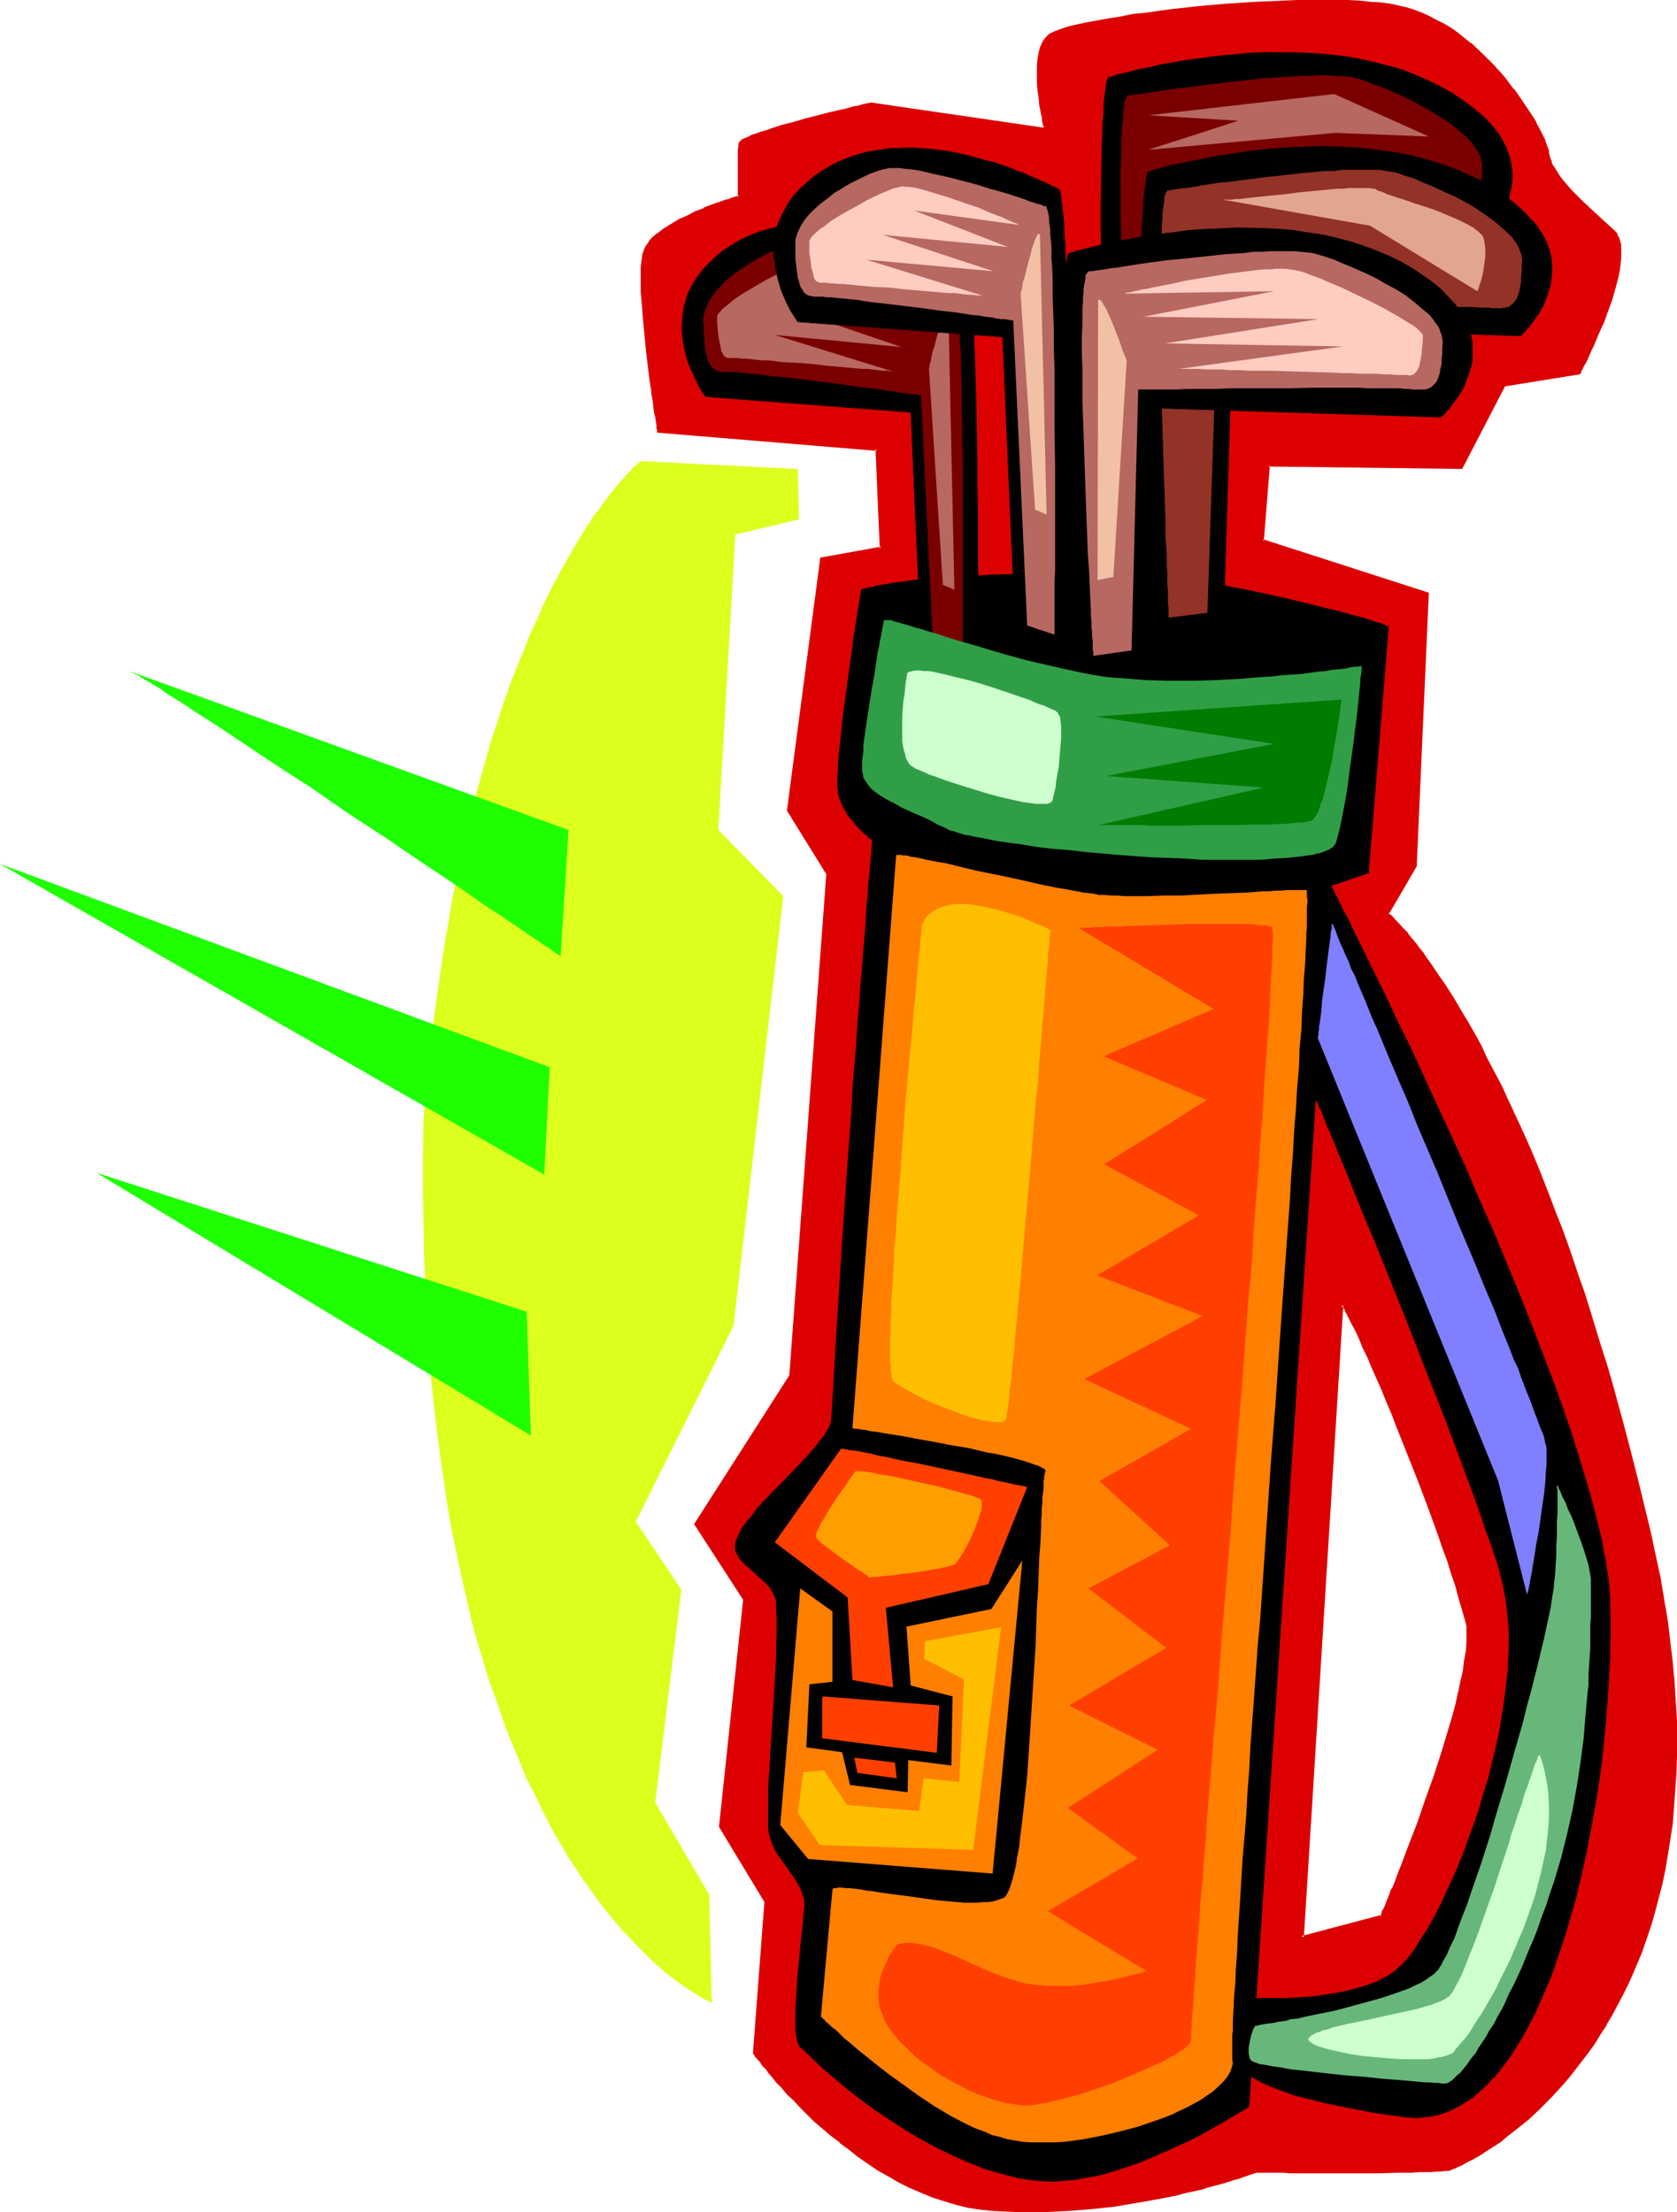 <?xml version="1.0" encoding="UTF-8" standalone="no"?>
<svg
   version="1.0"
   width="118.158mm"
   height="155.882mm"
   id="svg52"
   sodipodi:docname="Golf Clubs 3.wmf"
   xmlns:inkscape="http://www.inkscape.org/namespaces/inkscape"
   xmlns:sodipodi="http://sodipodi.sourceforge.net/DTD/sodipodi-0.dtd"
   xmlns="http://www.w3.org/2000/svg"
   xmlns:svg="http://www.w3.org/2000/svg">
  <sodipodi:namedview
     id="namedview52"
     pagecolor="#ffffff"
     bordercolor="#000000"
     borderopacity="0.25"
     inkscape:showpageshadow="2"
     inkscape:pageopacity="0.0"
     inkscape:pagecheckerboard="0"
     inkscape:deskcolor="#d1d1d1"
     inkscape:document-units="mm" />
  <defs
     id="defs1">
    <pattern
       id="WMFhbasepattern"
       patternUnits="userSpaceOnUse"
       width="6"
       height="6"
       x="0"
       y="0" />
  </defs>
  <path
     style="fill:#dd0000;fill-opacity:1;fill-rule:evenodd;stroke:none"
     d="m 357.394,347.582 v -0.162 l 0.162,0.162 0.323,0.323 0.162,0.323 0.323,0.323 0.162,0.485 0.485,0.646 0.646,1.293 0.808,1.616 0.808,1.778 0.969,2.101 1.131,2.424 1.131,2.585 1.131,2.747 1.293,2.909 1.293,2.909 1.293,3.232 1.454,3.393 1.293,3.393 2.908,6.948 2.747,7.272 2.747,7.272 2.585,7.11 1.293,3.555 1.131,3.232 1.131,3.393 0.969,3.07 0.969,3.07 0.808,2.909 0.808,2.585 0.485,2.585 0.162,1.939 -0.162,2.262 -0.162,2.424 -0.323,2.585 -0.485,2.747 -0.485,2.909 -0.646,2.909 -0.808,3.07 -0.808,3.07 -0.808,3.07 -2.1,6.464 -1.939,6.625 -2.262,6.302 -2.262,6.14 -1.131,2.909 -0.969,2.909 -1.131,2.585 -0.969,2.585 -0.969,2.424 -0.808,2.262 -0.808,1.939 -0.808,1.778 -0.646,1.616 -0.485,1.293 -0.485,1.131 -0.323,0.646 -0.162,0.323 v 0.162 l -0.162,0.162 -21.166,5.656 z m -78.846,-313.164 -46.694,-6.787 -0.323,0.162 h -0.485 l -0.646,0.323 -0.808,0.162 -0.969,0.162 -0.969,0.162 -1.131,0.323 -1.293,0.323 -1.293,0.323 -2.908,0.808 -3.07,0.808 -3.393,0.808 -3.07,0.808 -3.231,0.97 -2.908,0.808 -1.293,0.485 -1.293,0.485 -1.293,0.323 -0.969,0.485 -0.969,0.323 -0.808,0.323 -0.808,0.323 -0.323,0.485 -0.485,0.162 v 0.323 l -0.162,0.646 v 0.808 0.97 0.97 2.424 l -0.162,2.424 v 5.979 h -0.162 l -0.323,0.162 -0.485,0.162 -0.485,0.162 -0.485,0.162 -0.808,0.162 -0.646,0.323 -1.777,0.646 -1.939,0.646 -2.1,0.808 -2.262,0.97 -2.1,0.97 -2.262,1.131 -2.1,1.131 -1.939,1.293 -1.777,1.293 -1.454,1.293 -0.646,0.808 -0.485,0.646 -0.485,0.808 -0.323,0.646 -0.162,0.808 -0.323,1.131 v 1.131 l -0.162,1.293 -0.162,1.454 v 3.232 l 0.162,1.778 0.162,3.878 0.323,4.04 0.808,8.241 0.646,4.201 0.485,3.878 0.162,1.778 0.323,1.778 0.162,1.616 0.323,1.454 0.162,1.454 0.162,1.293 0.162,0.97 0.162,0.97 0.162,0.808 v 0.485 l 0.162,0.323 v 0.162 l 58.165,4.686 1.131,26.501 -15.995,2.909 -8.886,66.737 10.502,16.805 -9.694,133.636 -25.367,39.751 13.087,20.037 -6.624,60.435 12.118,19.876 -3.07,40.398 v 0.162 l 0.323,0.323 0.323,0.485 0.646,0.808 0.646,0.808 0.808,0.97 0.969,1.293 1.293,1.293 1.131,1.454 1.454,1.616 1.454,1.616 1.777,1.778 1.616,1.778 1.939,1.778 1.939,1.939 2.1,1.778 2.262,1.939 2.262,1.939 2.424,1.778 2.424,1.939 2.585,1.778 2.747,1.778 2.747,1.616 2.747,1.454 2.908,1.454 3.07,1.454 3.07,1.131 3.07,1.131 3.231,0.97 3.07,0.646 3.393,0.485 3.231,0.485 3.393,0.162 h 3.393 l 3.231,0.162 3.393,-0.162 6.463,-0.162 6.301,-0.646 5.978,-0.646 2.908,-0.323 2.908,-0.485 2.747,-0.485 2.747,-0.485 2.424,-0.646 2.585,-0.485 2.424,-0.485 2.262,-0.646 2.1,-0.485 2.1,-0.485 1.777,-0.485 1.777,-0.646 1.616,-0.485 1.454,-0.323 1.454,-0.485 1.131,-0.485 0.969,-0.323 0.808,-0.162 0.646,-0.323 0.485,-0.162 h 0.323 l 0.162,-0.162 h 1.939 l 1.131,0.162 h 4.201 1.777 5.978 4.362 4.524 9.21 4.362 2.1 l 1.939,-0.162 h 1.939 1.616 l 1.616,-0.162 h 1.454 l 1.131,-0.162 h 1.131 l 0.808,-0.162 0.485,-0.162 h 0.323 l 0.485,-0.162 0.485,-0.162 0.485,-0.323 0.646,-0.323 0.808,-0.323 0.808,-0.485 0.969,-0.485 0.969,-0.485 1.131,-0.646 1.131,-0.646 1.131,-0.808 1.293,-0.808 1.293,-0.808 1.293,-0.97 1.454,-1.131 1.454,-1.131 1.454,-1.131 1.454,-1.293 1.616,-1.293 3.07,-2.909 1.616,-1.616 1.616,-1.616 3.231,-3.555 1.616,-1.939 1.616,-1.939 1.616,-2.101 1.616,-2.262 1.616,-2.262 1.454,-2.424 1.616,-2.424 1.454,-2.424 1.454,-2.747 1.454,-2.747 1.293,-2.909 1.454,-2.909 1.293,-3.07 1.131,-3.07 1.131,-3.393 1.131,-3.393 1.131,-3.393 0.808,-3.555 0.969,-3.717 0.808,-3.878 0.808,-3.878 0.646,-4.201 0.485,-4.04 0.485,-4.363 0.323,-4.363 0.323,-4.525 v -4.686 -4.686 -4.848 l -0.162,-5.009 -0.485,-5.171 -0.323,-5.333 -0.646,-5.332 -0.808,-5.494 -0.969,-5.817 -0.969,-5.817 -1.131,-5.817 -1.293,-6.14 -1.454,-5.979 -1.454,-5.979 -1.454,-5.817 -1.454,-5.656 -1.454,-5.494 -1.454,-5.332 -1.616,-5.333 -1.454,-5.009 -1.454,-5.009 -1.616,-5.009 -1.454,-4.686 -1.454,-4.525 -1.454,-4.525 -1.616,-4.363 -1.454,-4.201 -1.454,-4.04 -1.454,-4.04 -1.454,-3.878 -1.616,-3.717 -1.454,-3.717 -1.454,-3.555 -1.454,-3.393 -1.454,-3.232 -1.454,-3.232 -1.293,-3.07 -1.454,-3.07 -1.454,-2.909 -1.293,-2.747 -1.293,-2.585 -1.454,-2.585 -1.293,-2.585 -1.293,-2.424 -1.131,-2.262 -1.293,-2.101 -1.293,-2.101 -1.131,-1.939 -1.131,-1.939 -1.293,-1.939 -0.969,-1.778 -1.131,-1.616 -1.131,-1.454 -0.969,-1.616 -0.969,-1.293 -0.969,-1.454 -0.808,-1.131 -0.969,-1.131 -0.808,-1.131 -0.808,-0.97 -0.808,-1.131 -0.646,-0.808 -0.808,-0.808 -0.646,-0.646 -0.969,-1.293 -1.131,-0.97 -0.646,-0.808 -0.485,-0.646 -0.485,-0.162 v -0.162 l 7.271,-12.604 3.393,-72.554 -43.947,-14.058 1.616,-20.199 51.379,0.485 11.31,-21.815 20.035,-3.232 v -0.162 l 0.162,-0.162 0.162,-0.485 0.323,-0.485 0.323,-0.808 0.485,-0.808 0.485,-0.97 0.485,-1.131 0.485,-1.131 0.646,-1.293 1.131,-2.747 1.293,-2.909 1.293,-3.232 0.969,-3.232 1.131,-3.232 0.808,-3.232 0.162,-1.454 0.323,-1.454 0.162,-1.454 v -1.454 -1.131 l -0.162,-1.293 -0.323,-0.97 -0.323,-0.97 -0.485,-0.808 -0.646,-0.808 -5.655,-5.171 -2.747,-2.585 -2.585,-2.747 -2.424,-2.585 -0.969,-1.293 -0.808,-1.454 -0.808,-1.131 -0.646,-1.293 -0.323,-1.293 -0.323,-1.131 -0.162,-0.646 -0.162,-0.808 -0.323,-0.808 -0.485,-0.97 -0.485,-1.131 -0.485,-1.131 -0.646,-1.293 -0.646,-1.293 -0.808,-1.454 -0.969,-1.454 -1.939,-2.909 -2.1,-3.07 -2.585,-3.07 -2.747,-3.232 -2.908,-2.909 -3.231,-2.909 -3.555,-2.747 -1.777,-1.131 -1.777,-1.293 -1.939,-0.97 -1.939,-0.97 -1.939,-0.97 -1.939,-0.646 -2.1,-0.646 -2.1,-0.485 -2.262,-0.485 -2.424,-0.323 -2.747,-0.323 -2.908,-0.162 -3.07,-0.162 -3.231,-0.162 h -6.786 l -3.555,0.162 h -3.716 l -7.432,0.485 -7.432,0.485 -7.594,0.646 -7.271,0.808 -3.555,0.485 -3.393,0.323 -3.231,0.485 -3.231,0.485 -2.908,0.485 -2.908,0.485 -2.585,0.485 -2.424,0.485 -2.1,0.646 -1.939,0.485 -1.616,0.485 -1.293,0.485 -0.969,0.646 -0.808,0.323 -0.323,0.646 -0.485,0.485 -0.323,0.808 -0.323,0.646 -0.485,1.616 -0.323,1.939 -0.162,1.939 -0.162,2.101 0.162,2.101 0.162,2.101 0.162,1.939 0.323,1.939 0.323,1.778 0.323,1.616 0.162,1.293 0.162,0.485 v 0.485 l 0.162,0.323 v 0.323 z"
     id="path1" />
  <path
     style="fill:#dd0000;fill-opacity:1;fill-rule:evenodd;stroke:none"
     d="m 357.717,347.582 v 0.162 0 h -0.485 l 0.162,0.162 -0.162,-0.162 0.323,0.485 v -0.162 l 0.162,0.323 0.323,0.323 v 0 l 0.162,0.485 v 0.162 l 0.323,0.485 v 0 l 0.646,1.293 0.808,1.616 0.969,1.778 0.969,2.101 0.969,2.424 1.293,2.585 1.131,2.747 1.293,2.909 1.293,2.909 1.293,3.232 1.454,3.393 1.293,3.393 v 0 l 5.655,14.22 v 0 l 2.747,7.272 2.585,7.11 1.131,3.393 1.293,3.393 0.969,3.232 1.131,3.232 0.808,3.07 0.808,2.747 0.808,2.747 0.646,2.424 v 0 1.939 2.262 0 l -0.162,2.424 -0.485,2.585 -0.323,2.747 -0.646,2.747 -0.646,3.07 v -0.162 l -0.646,3.07 -0.808,3.07 -0.969,3.232 -1.939,6.464 -2.1,6.464 -2.262,6.302 -2.1,6.14 -1.131,2.909 -1.131,2.909 v 0 l -0.969,2.585 -0.969,2.585 -0.969,2.424 v 0 l -0.808,2.262 -0.808,1.939 h -0.162 l -0.646,1.778 v 0 l -0.646,1.616 -0.485,1.293 -0.485,0.97 h -0.162 l -0.162,0.808 v 0 l -0.162,0.323 v 0 0.162 0 l -0.162,0.162 v 0.162 l 0.323,-0.323 -21.327,5.656 0.646,0.323 10.502,-168.378 -0.646,-0.323 -10.825,169.186 21.974,-5.817 0.162,-0.323 -0.162,0.162 0.162,-0.162 v 0.162 l 0.162,-0.323 v -0.323 h 0.162 l 0.162,-0.646 v 0 l 0.485,-1.131 0.646,-1.293 0.646,-1.616 v 0 l 0.646,-1.778 v 0 l 0.808,-1.939 0.969,-2.262 v 0 l 0.969,-2.424 0.969,-2.585 0.969,-2.585 v 0 l 1.131,-2.909 1.131,-2.909 2.1,-6.14 2.262,-6.464 2.1,-6.464 1.939,-6.464 0.969,-3.07 0.808,-3.232 0.646,-2.909 v -0.162 l 0.646,-2.909 0.646,-2.909 0.323,-2.585 0.485,-2.585 0.162,-2.424 v -0.162 -2.262 -2.101 l -0.646,-2.424 -0.808,-2.747 -0.808,-2.909 -0.808,-2.909 -1.131,-3.232 -0.969,-3.232 -1.293,-3.393 -1.131,-3.555 -2.585,-7.11 -2.747,-7.272 v 0 l -5.655,-14.22 h -0.162 l -1.293,-3.555 -1.454,-3.232 -1.293,-3.232 -1.293,-3.07 -1.293,-2.909 -1.131,-2.585 -1.131,-2.585 -1.131,-2.424 -0.969,-2.101 -0.808,-1.939 -0.808,-1.454 -0.646,-1.454 v 0 l -0.323,-0.485 v 0 l -0.323,-0.485 -0.323,-0.485 v 0.162 l -0.162,-0.485 -0.485,-0.485 -0.323,-0.162 -0.323,0.323 z"
     id="path2" />
  <path
     style="fill:#dd0000;fill-opacity:1;fill-rule:evenodd;stroke:none"
     d="m 278.063,34.419 0.485,-0.323 -46.532,-6.787 h -0.323 l -0.323,0.162 v 0 h -0.485 v 0 l -0.485,0.162 v 0 l -0.808,0.162 v 0 l -0.969,0.323 -1.131,0.162 -1.131,0.323 -1.131,0.323 -1.454,0.323 -2.908,0.646 -3.07,0.808 -3.231,0.808 -3.231,0.97 -3.231,0.808 -2.908,0.97 -1.293,0.485 -1.293,0.323 -1.293,0.485 v 0 l -1.131,0.323 v 0 l -0.808,0.485 -0.808,0.323 -0.808,0.323 -0.485,0.323 v 0.162 l -0.485,0.323 -0.162,0.485 v 0.646 l -0.162,0.808 v 0.97 0.97 2.424 2.424 5.979 l 0.323,-0.485 v 0 l -0.323,0.162 v 0 l -0.323,0.162 v -0.162 l -0.323,0.162 -0.485,0.162 -0.646,0.162 -0.646,0.323 -0.808,0.162 -1.777,0.646 -1.939,0.646 v 0 l -2.1,0.808 v 0.162 l -2.262,0.808 -2.1,1.131 -2.262,0.97 v 0 l -2.1,1.293 -2.1,1.293 -1.616,1.293 h -0.162 l -1.454,1.293 -0.646,0.808 v 0.162 l -0.485,0.646 -0.485,0.646 v 0.162 l -0.323,0.646 v 0.162 l -0.323,0.808 -0.162,0.97 v 0 l -0.162,1.293 -0.162,1.293 v 0 1.454 3.232 1.778 l 0.323,3.878 v 0 l 0.323,4.04 0.808,8.403 0.485,4.04 0.485,3.878 0.323,1.778 0.162,1.778 0.323,1.616 0.162,1.616 0.162,1.293 0.323,1.293 0.162,1.131 0.162,0.97 v 0.646 0.162 l 0.162,0.485 v -0.162 0.485 -0.162 0.485 l 58.488,4.848 -0.323,-0.485 1.131,26.501 0.323,-0.485 -16.157,2.909 -8.886,67.383 10.502,16.967 v -0.323 l -9.856,133.636 0.162,-0.162 -25.528,39.913 13.087,20.199 v -0.323 l -6.463,60.758 12.118,20.037 v -0.323 l -3.07,40.559 v 0.162 l 0.323,0.323 v 0 l 0.323,0.646 h 0.162 l 0.485,0.646 0.808,0.808 h -0.162 l 0.808,1.131 h 0.162 l 0.969,1.131 v 0.162 l 1.131,1.293 v 0 l 1.131,1.454 v 0 l 1.454,1.454 1.454,1.778 1.777,1.616 1.777,1.939 1.777,1.778 1.939,1.939 2.1,1.778 2.262,1.939 v 0 l 2.424,1.778 v 0.162 l 2.424,1.778 2.424,1.939 2.585,1.778 2.585,1.778 2.908,1.616 v 0 l 2.747,1.616 2.908,1.454 3.07,1.293 v 0 l 3.07,1.293 v 0 l 3.07,0.97 3.231,0.97 3.231,0.808 v 0 l 3.393,0.485 3.231,0.323 v 0 l 3.393,0.162 3.393,0.162 h 3.231 3.393 l 6.463,-0.323 v 0 l 6.301,-0.485 6.14,-0.646 2.747,-0.485 2.908,-0.485 2.747,-0.485 2.747,-0.485 2.585,-0.485 2.424,-0.485 h 0.162 l 2.262,-0.646 2.262,-0.485 2.262,-0.485 1.939,-0.646 1.939,-0.485 1.777,-0.485 1.616,-0.485 1.454,-0.485 1.293,-0.323 1.293,-0.485 0.969,-0.323 0.808,-0.323 0.646,-0.162 0.485,-0.162 v 0 l 0.323,-0.162 0.162,-0.162 -0.162,0.162 h 1.939 1.131 4.201 l 1.777,0.162 h 5.978 4.362 4.524 9.21 l 4.362,-0.162 h 2.1 1.939 l 1.939,-0.162 h 3.231 l 1.454,-0.162 v 0 h 1.293 -0.162 l 1.131,-0.162 v 0 h 0.808 l 0.646,-0.162 0.323,-0.162 v 0 l 0.323,-0.162 0.485,-0.162 h 0.162 l 0.485,-0.323 0.808,-0.323 0.646,-0.323 0.808,-0.485 0.969,-0.485 v 0 l 0.969,-0.485 v 0 l 1.131,-0.646 v 0 l 1.131,-0.646 1.131,-0.808 1.293,-0.808 1.293,-0.808 1.454,-0.97 1.293,-1.131 v 0 l 1.454,-1.131 v 0 l 1.454,-1.131 v 0 l 1.616,-1.293 v 0 l 1.616,-1.293 3.07,-2.909 1.616,-1.616 -0.646,-0.485 -1.616,1.454 -3.07,2.909 -1.454,1.454 v 0 l -1.454,1.131 v 0 l -1.616,1.131 v 0 l -1.293,1.131 v 0 l -1.454,0.97 -1.454,0.97 -1.293,0.97 -1.293,0.808 -1.131,0.808 -1.131,0.646 v 0 l -0.969,0.646 v 0 l -1.131,0.485 h 0.162 l -0.969,0.485 -0.808,0.485 -0.808,0.323 -0.646,0.323 -0.646,0.323 0.162,-0.162 -0.485,0.162 -0.485,0.162 v 0 l -0.323,0.162 h 0.162 l -0.646,0.162 h -0.808 0.162 l -1.131,0.162 v 0 h -1.293 0.162 l -1.454,0.162 h -3.231 l -1.939,0.162 h -1.939 -2.1 -4.362 l -9.21,0.162 h -4.524 l -4.362,-0.162 h -5.978 -1.777 -4.201 -1.131 -2.1 -0.162 0.162 -0.323 -0.162 l -0.323,0.323 -0.646,0.162 -0.969,0.323 -0.969,0.323 -1.131,0.323 -1.293,0.485 -1.454,0.485 -1.616,0.485 -1.939,0.485 -1.777,0.485 -2.1,0.485 -2.1,0.646 -2.262,0.485 -2.424,0.646 h 0.162 l -2.585,0.485 -2.585,0.485 -2.585,0.485 -2.908,0.485 -2.747,0.485 -2.908,0.485 -6.14,0.646 -6.301,0.485 h 0.162 l -6.463,0.323 h -3.393 -3.231 l -3.393,-0.162 -3.393,-0.162 h 0.162 l -3.393,-0.323 -3.231,-0.485 v 0 l -3.231,-0.808 -3.07,-0.97 -3.07,-0.97 v 0 l -3.07,-1.293 v 0.162 l -3.07,-1.454 -2.908,-1.454 -2.747,-1.454 h 0.162 l -2.908,-1.616 -2.585,-1.778 -2.585,-1.778 -2.585,-1.939 -2.262,-1.778 v 0 l -2.424,-1.939 h 0.162 l -2.262,-1.939 -2.1,-1.778 -1.939,-1.939 -1.939,-1.778 -1.777,-1.778 -1.616,-1.778 -1.454,-1.616 -1.454,-1.454 v 0 l -1.293,-1.454 v 0 l -1.131,-1.454 v 0.162 l -0.969,-1.293 h 0.162 l -0.969,-0.97 v 0 l -0.646,-0.97 -0.646,-0.646 h 0.162 l -0.485,-0.485 v 0 l -0.323,-0.485 0.162,0.162 -0.162,-0.162 0.162,0.323 3.07,-40.559 -12.279,-20.199 0.162,0.323 6.463,-60.597 -13.087,-20.037 v 0.323 l 25.367,-39.751 9.856,-133.797 -10.664,-16.967 0.162,0.323 8.725,-66.899 -0.323,0.323 16.319,-2.909 -1.131,-27.147 -58.488,-4.848 0.323,0.485 v -0.162 0 -0.323 -0.162 l -0.162,-0.485 v 0.162 -0.808 l -0.162,-0.97 -0.162,-1.131 -0.323,-1.131 -0.162,-1.454 -0.162,-1.454 -0.323,-1.778 -0.162,-1.778 -0.323,-1.778 -0.485,-3.878 -0.485,-4.04 -0.808,-8.403 -0.323,-3.878 v 0 l -0.323,-3.878 v -1.778 -3.232 -1.454 0 l 0.162,-1.293 0.162,-1.131 v 0.162 l 0.162,-1.131 0.323,-0.808 h -0.162 l 0.323,-0.646 v 0 l 0.485,-0.646 0.485,-0.808 v 0.162 l 0.646,-0.808 1.454,-1.293 h -0.162 l 1.777,-1.293 1.939,-1.293 2.1,-1.131 v 0 l 2.262,-1.131 2.1,-0.97 2.262,-0.97 v 0 l 2.1,-0.808 v 0 l 1.939,-0.646 1.616,-0.646 0.808,-0.162 0.646,-0.323 0.646,-0.162 0.485,-0.162 0.485,-0.162 v 0 l 0.323,-0.162 v 0.162 l 0.162,-0.162 h -0.162 0.323 l 0.162,-6.302 v -2.424 -2.424 -0.97 -0.97 0.162 l 0.162,-0.808 v -0.646 0 l 0.162,-0.162 h -0.162 l 0.323,-0.323 v 0.162 l 0.485,-0.323 v 0 l 0.646,-0.485 0.808,-0.323 0.969,-0.323 v 0 l 0.969,-0.323 v 0 l 1.131,-0.485 1.293,-0.323 1.454,-0.485 2.908,-0.97 3.07,-0.808 3.231,-0.808 3.231,-0.97 3.07,-0.808 2.908,-0.646 1.454,-0.323 1.293,-0.323 1.131,-0.323 0.969,-0.162 0.969,-0.323 v 0 l 0.808,-0.162 v 0 l 0.646,-0.162 h -0.162 0.485 l 0.485,-0.162 h -0.162 v 0 0 l 47.017,6.787 z"
     id="path3" />
  <path
     style="fill:#dd0000;fill-opacity:1;fill-rule:evenodd;stroke:none"
     d="m 411.843,559.913 1.616,-1.616 3.231,-3.555 1.616,-1.939 v 0 l 1.616,-2.101 v 0 l 1.616,-2.101 1.616,-2.101 1.616,-2.262 1.454,-2.424 1.616,-2.424 v -0.162 l 1.454,-2.424 1.454,-2.747 1.454,-2.747 1.454,-2.909 1.293,-2.909 1.293,-3.07 v 0 l 1.293,-3.07 v -0.162 l 1.131,-3.232 1.131,-3.393 0.969,-3.393 0.969,-3.717 0.969,-3.717 v 0 l 0.808,-3.878 0.646,-3.878 0.646,-4.04 0.646,-4.201 0.323,-4.201 0.323,-4.525 v 0 l 0.323,-4.525 0.162,-4.686 v -4.686 -4.848 l -0.323,-5.009 -0.323,-5.171 v -0.162 l -0.485,-5.171 -0.646,-5.494 -0.646,-5.494 -0.969,-5.656 -0.969,-5.817 -1.293,-5.979 v 0 l -1.293,-6.14 -1.454,-5.979 -1.454,-5.979 -1.454,-5.817 -1.454,-5.656 -1.454,-5.494 -1.454,-5.332 -1.454,-5.333 -1.454,-5.009 -1.616,-5.009 -2.908,-9.534 -1.454,-4.686 -1.616,-4.525 -1.454,-4.363 -1.454,-4.201 -1.454,-4.04 -1.616,-4.04 -1.454,-3.878 v 0 l -1.454,-3.717 v 0 l -1.454,-3.717 v 0 l -1.454,-3.555 -1.454,-3.393 -1.454,-3.232 -2.908,-6.302 -1.454,-3.07 -1.293,-2.909 -1.454,-2.747 -2.747,-5.171 -1.131,-2.585 -1.293,-2.424 -1.293,-2.262 v 0 l -1.293,-2.262 -1.293,-2.101 -1.131,-1.939 -1.131,-1.939 -1.131,-1.778 -1.131,-1.778 -1.131,-1.616 -1.131,-1.616 -0.969,-1.454 -0.969,-1.454 -0.969,-1.293 -0.808,-1.293 -0.969,-1.131 v 0 l -0.808,-1.131 -0.808,-0.97 v 0 l -0.808,-0.97 v 0 l -0.646,-0.808 v -0.162 l -0.808,-0.808 -0.646,-0.646 -1.131,-1.293 -0.969,-0.97 -0.646,-0.808 -0.646,-0.485 v 0 l -0.323,-0.323 v 0 l -0.162,-0.162 0.162,0.485 7.432,-12.766 3.231,-72.878 -44.109,-14.22 0.162,0.485 1.616,-20.199 -0.323,0.323 51.541,0.646 11.472,-22.138 -0.162,0.162 20.035,-3.232 0.323,-0.485 0.162,-0.485 0.646,-1.293 0.485,-0.808 0.485,-0.97 0.485,-1.131 0.485,-1.131 0.646,-1.293 1.131,-2.747 1.293,-2.909 0.162,-0.162 1.131,-3.232 1.131,-3.07 0.969,-3.393 0.808,-3.07 v -0.162 l 0.323,-1.454 0.162,-1.454 0.162,-1.454 v 0 -1.454 -1.293 -1.131 l -0.323,-1.131 -0.323,-0.97 h -0.162 l -0.323,-0.97 -0.808,-0.808 -5.655,-5.171 -2.747,-2.585 -2.747,-2.747 -2.262,-2.585 v 0 l -0.969,-1.293 -0.808,-1.293 -0.808,-1.293 v 0.162 l -0.646,-1.293 h 0.162 l -0.485,-1.131 -0.323,-1.293 v 0.162 -0.646 -0.162 l -0.323,-0.808 v 0 l -0.323,-0.808 v 0 l -0.323,-0.97 v -0.162 l -0.485,-0.97 -0.646,-1.293 -1.293,-2.424 v -0.162 l -0.808,-1.293 -0.969,-1.454 -1.939,-2.909 -2.1,-3.07 h -0.162 l -2.424,-3.232 v 0 l -2.747,-3.07 -3.07,-3.07 -3.07,-2.909 h -0.162 l -3.393,-2.747 -1.777,-1.293 -1.939,-1.131 v 0 L 382.599,5.333 380.821,4.363 378.721,3.393 v 0 L 376.621,2.585 374.52,1.939 372.42,1.454 v 0 l -2.262,-0.485 -2.424,-0.323 -2.747,-0.162 v 0 L 362.079,0.162 359.009,0 h -3.231 -6.786 -3.555 l -3.716,0.162 -7.432,0.323 -7.432,0.485 h -0.162 l -7.432,0.646 -7.271,0.808 -3.555,0.485 -3.393,0.485 -3.393,0.323 -3.07,0.646 -3.07,0.485 -2.747,0.485 -2.585,0.485 h -0.162 l -2.262,0.485 -2.262,0.485 -1.777,0.485 -1.777,0.646 v 0 l -1.293,0.485 -0.969,0.485 h -0.162 l -0.646,0.646 -0.485,0.485 v 0 l -0.485,0.646 -0.485,0.808 -0.162,0.646 h -0.162 l -0.485,1.778 v 0 l -0.323,1.778 -0.162,1.939 v 0.162 2.101 2.101 0 l 0.162,2.101 0.323,2.101 0.162,1.939 0.323,1.616 0.323,1.616 0.485,-1.616 -0.323,-1.778 -0.162,-1.939 -0.323,-2.101 -0.162,-2.101 v 0.162 -2.101 -2.101 0 l 0.162,-1.939 0.323,-1.778 v 0 l 0.485,-1.616 v 0 l 0.323,-0.646 0.323,-0.808 v 0.162 l 0.323,-0.646 v 0.162 l 0.485,-0.646 v 0.162 l 0.646,-0.485 v 0 l 0.969,-0.485 1.293,-0.646 v 0.162 l 1.616,-0.646 1.939,-0.485 2.1,-0.485 2.424,-0.485 v 0 l 2.585,-0.485 2.747,-0.485 3.07,-0.485 3.07,-0.646 3.393,-0.323 3.393,-0.485 3.555,-0.485 7.109,-0.808 7.594,-0.485 v 0 l 7.432,-0.646 7.432,-0.323 3.716,-0.162 h 3.555 6.786 3.231 l 3.07,0.162 2.908,0.323 h -0.162 l 2.747,0.162 2.424,0.485 2.262,0.323 v 0 l 2.1,0.485 2.1,0.646 1.939,0.808 v 0 l 1.939,0.808 1.939,0.97 1.939,1.131 h -0.162 l 1.939,1.131 1.777,1.131 3.393,2.747 v 0 l 3.231,2.909 2.908,2.909 2.747,3.07 v 0 l 2.585,3.07 h -0.162 l 2.262,3.07 1.939,3.07 0.808,1.454 0.808,1.293 v 0 l 1.454,2.585 0.485,1.131 0.485,1.131 V 37.651 l 0.323,0.97 v 0.162 l 0.485,0.808 h -0.162 l 0.323,0.808 v -0.162 0.646 0.162 l 0.323,1.131 0.485,1.293 v 0 l 0.646,1.293 v 0 l 0.808,1.293 0.808,1.293 0.969,1.293 h 0.162 l 2.262,2.747 2.585,2.585 2.747,2.747 5.817,5.171 0.646,0.646 h -0.162 l 0.485,0.808 v 0 l 0.323,0.808 0.323,1.131 v 0 1.131 0 1.131 1.454 -0.162 l -0.162,1.454 -0.162,1.454 -0.323,1.616 v -0.162 l -0.808,3.232 -0.969,3.232 -1.131,3.232 -1.131,3.232 v -0.162 l -1.293,3.07 -1.293,2.747 -0.485,1.293 -0.485,1.131 -0.646,1.131 -0.485,0.97 -0.323,0.808 -0.646,1.293 -0.162,0.485 -0.323,0.323 0.323,-0.323 -20.035,3.393 -11.471,21.976 0.323,-0.162 -51.864,-0.646 -1.616,20.845 44.27,14.382 -0.323,-0.485 -3.231,72.554 v -0.323 l -7.432,12.927 0.323,0.323 v 0 l 0.323,0.323 v 0 l 0.485,0.485 0.808,0.808 0.969,1.131 1.131,1.131 0.646,0.808 0.646,0.808 v -0.162 l 0.646,0.97 v 0 l 0.808,0.97 v 0 l 0.808,0.97 0.808,1.131 v 0 l 0.808,1.131 0.969,1.293 0.969,1.293 0.969,1.454 0.969,1.454 1.131,1.616 0.969,1.616 1.131,1.778 1.131,1.778 1.293,1.939 1.131,1.939 1.131,2.101 1.293,2.262 v 0 l 1.293,2.262 1.293,2.262 1.293,2.585 2.747,5.171 1.293,2.747 1.454,2.909 1.454,3.07 2.747,6.302 1.454,3.232 1.454,3.393 1.454,3.555 v 0 l 1.454,3.717 v 0 l 1.616,3.717 -0.162,-0.162 1.454,4.04 1.616,3.878 1.454,4.201 1.454,4.201 1.454,4.363 1.616,4.525 1.454,4.525 2.908,9.534 1.616,5.009 1.454,5.171 1.454,5.171 1.454,5.494 1.454,5.494 1.454,5.656 1.454,5.817 1.454,5.817 1.454,6.14 1.293,5.979 v 0 l 1.131,5.979 1.131,5.817 0.969,5.656 0.646,5.494 0.646,5.494 0.485,5.171 v 0 l 0.323,5.171 0.162,5.009 0.162,4.848 v 4.686 l -0.162,4.686 -0.323,4.525 v 0 l -0.323,4.363 -0.323,4.363 -0.646,4.04 -0.646,4.04 -0.646,4.04 -0.808,3.717 v 0 l -0.969,3.717 -0.969,3.555 -0.969,3.555 -1.131,3.393 -1.131,3.232 v -0.162 l -1.293,3.232 v 0 l -1.131,3.07 -1.454,2.909 -1.293,2.909 -1.454,2.747 -1.454,2.585 -1.454,2.585 v 0 l -1.616,2.424 -1.454,2.424 -1.616,2.262 -1.616,2.262 -1.616,1.939 v 0 l -1.616,2.101 v -0.162 l -1.616,1.939 -3.231,3.555 -1.616,1.778 z"
     id="path4" />
  <path
     style="fill:#dd0000;fill-opacity:1;fill-rule:evenodd;stroke:none"
     d="m 277.416,31.349 0.162,1.293 0.162,0.646 v 0 l 0.162,0.323 v 0 0.485 0 l 0.162,0.162 v 0.162 0 0 l 0.808,0.485 v -0.646 -0.162 l -0.162,-0.162 v 0 -0.485 0 l -0.162,-0.485 v 0.162 -0.646 l -0.323,-1.293 -0.323,-1.454 z"
     id="path5" />
  <path
     style="fill:#000000;fill-opacity:1;fill-rule:evenodd;stroke:none"
     d="m 295.028,20.845 0.323,-0.162 0.323,-0.162 0.808,-0.162 0.969,-0.323 1.293,-0.323 1.454,-0.323 1.777,-0.485 1.939,-0.485 2.1,-0.485 2.424,-0.485 2.585,-0.485 2.747,-0.485 2.908,-0.485 2.908,-0.485 3.231,-0.323 3.231,-0.485 3.393,-0.162 3.393,-0.323 3.555,-0.162 h 3.555 3.716 3.716 l 3.716,0.323 3.716,0.323 3.716,0.485 3.716,0.646 3.716,0.808 3.555,0.808 3.555,1.131 3.555,1.293 3.555,1.454 3.393,1.778 1.616,0.808 1.454,0.97 2.908,1.778 2.424,1.778 2.262,1.939 1.939,1.778 1.616,1.778 1.293,1.778 1.131,1.778 0.808,1.778 0.646,1.778 0.485,1.778 0.323,1.616 0.162,1.616 v 1.616 l -0.162,1.616 -0.323,1.454 -0.323,1.454 -0.485,1.454 -0.485,1.293 -0.646,1.293 -0.646,1.131 -0.646,1.131 -0.646,1.131 -0.646,0.808 -0.646,0.97 -0.646,0.646 -0.485,0.646 -0.646,0.646 -0.323,0.323 -0.323,0.323 -0.162,0.162 -0.162,0.162 -76.584,-2.585 -3.555,109.882 -18.257,-5.171 v -0.485 -0.323 -0.646 -0.808 -0.97 l -0.162,-1.131 v -1.293 -1.454 l -0.162,-1.616 v -1.778 -1.778 l -0.162,-1.939 v -2.101 l -0.162,-2.262 v -2.262 l -0.162,-2.424 v -2.424 l -0.162,-5.332 -0.162,-5.494 -0.323,-5.817 -0.162,-6.14 -0.162,-6.302 -0.162,-6.302 -0.162,-6.464 -0.162,-13.089 -0.162,-6.464 v -6.302 l -0.162,-6.302 V 60.758 54.941 49.447 46.7 l 0.162,-2.424 v -2.585 -2.262 l 0.162,-2.262 v -2.262 l 0.162,-1.939 0.162,-1.939 v -1.778 l 0.162,-1.616 0.162,-1.616 0.162,-1.293 0.162,-1.293 0.162,-0.97 0.162,-0.97 z"
     id="path6" />
  <path
     style="fill:#000000;fill-opacity:1;fill-rule:evenodd;stroke:none"
     d="m 295.189,20.845 v 0 h 0.162 l 0.323,-0.162 0.808,-0.162 0.969,-0.323 1.293,-0.323 v 0 l 1.454,-0.323 v 0 l 1.777,-0.485 v 0 l 1.939,-0.485 2.1,-0.485 2.424,-0.485 2.585,-0.485 2.747,-0.485 2.908,-0.485 2.908,-0.485 3.231,-0.323 3.231,-0.485 3.393,-0.323 3.393,-0.162 3.555,-0.162 3.555,-0.162 h 3.716 l 3.716,0.162 3.716,0.323 3.716,0.323 3.716,0.485 3.716,0.646 3.716,0.646 3.555,0.97 v 0 l 3.555,1.131 3.555,1.293 3.555,1.454 3.231,1.778 1.616,0.808 1.616,0.97 2.747,1.778 2.585,1.778 2.1,1.778 v 0 l 1.939,1.778 1.616,1.778 v 0 l 1.293,1.778 1.131,1.939 0.969,1.778 0.646,1.778 0.485,1.616 v 0 l 0.323,1.616 v 1.616 1.616 l -0.162,1.616 -0.162,1.454 -0.485,1.454 v 0 l -0.323,1.454 -0.646,1.293 -0.646,1.293 -0.646,1.131 -0.646,1.131 -0.646,0.97 -0.646,0.97 -0.646,0.808 -0.646,0.808 -0.485,0.646 v 0 l -0.808,0.97 h -0.162 l -0.323,0.323 h 0.162 l -0.323,0.162 v 0 0 0 l -76.584,-2.424 -3.555,109.882 0.162,-0.162 -18.257,-5.171 v 0.162 -0.485 -0.323 -0.646 l -0.162,-0.808 v -0.97 -1.131 -1.293 l -0.162,-1.454 v -1.616 -1.778 l -0.162,-1.778 v -1.939 l -0.162,-2.101 v -4.525 l -0.162,-2.424 -0.162,-2.424 -0.162,-5.332 -0.162,-5.494 -0.323,-11.958 -0.323,-12.604 -0.162,-6.464 -0.323,-19.553 -0.162,-12.604 V 60.758 54.941 49.447 46.7 44.276 l 0.162,-4.848 v -2.262 l 0.162,-2.262 0.162,-1.939 v -1.939 l 0.162,-1.778 0.162,-1.616 0.162,-1.616 v -1.293 l 0.323,-1.293 0.162,-0.97 0.162,-0.97 v 0.162 l 0.162,-0.808 -0.162,-0.162 -0.323,0.808 v 0 l -0.162,0.97 -0.162,0.97 -0.162,1.293 -0.162,1.293 -0.162,1.616 v 1.616 l -0.162,1.778 -0.162,1.939 v 1.939 l -0.162,2.262 v 2.262 l -0.162,4.848 v 2.424 2.747 l -0.162,5.494 v 5.817 l 0.162,5.979 v 12.604 l 0.323,19.553 0.323,6.464 0.323,12.604 0.323,11.958 0.162,5.494 0.162,5.332 v 2.424 l 0.162,2.424 0.162,4.525 0.162,2.101 v 1.939 1.778 l 0.162,1.778 v 1.616 1.454 l 0.162,1.293 v 1.131 0.97 0.808 0.646 l 0.162,0.323 v 0.485 l 18.419,5.333 3.555,-110.044 -0.162,0.162 76.746,2.585 v -0.162 0 l 0.323,-0.162 0.323,-0.323 h -0.162 l 0.969,-0.97 v 0 l 0.646,-0.646 0.646,-0.808 0.646,-0.808 0.646,-0.97 0.646,-0.97 0.646,-1.131 0.646,-1.293 0.646,-1.131 0.485,-1.454 0.485,-1.293 v -0.162 l 0.323,-1.454 0.323,-1.454 0.162,-1.616 v -1.616 l -0.162,-1.616 -0.323,-1.616 v -0.162 l -0.485,-1.616 -0.646,-1.778 -0.969,-1.778 -0.969,-1.778 -1.454,-1.778 v 0 l -1.616,-1.939 -1.939,-1.778 v 0 l -2.262,-1.778 -2.424,-1.778 -2.747,-1.939 -1.616,-0.808 -1.616,-0.97 -3.393,-1.616 -3.393,-1.454 -3.555,-1.454 -3.555,-0.97 h -0.162 l -3.555,-0.97 -3.716,-0.808 -3.716,-0.646 -3.716,-0.485 -3.716,-0.323 -3.716,-0.162 -3.716,-0.162 h -3.716 -3.555 l -3.555,0.162 -3.393,0.323 -3.393,0.323 -3.231,0.323 -3.231,0.485 -2.908,0.323 -2.908,0.485 -2.747,0.485 -2.585,0.485 -2.424,0.646 -2.1,0.323 -1.939,0.485 v 0 l -1.777,0.485 v 0 l -1.454,0.323 h -0.162 l -1.293,0.323 -0.969,0.323 -0.646,0.323 h -0.485 l -0.162,0.162 z"
     id="path7" />
  <path
     style="fill:#7a0000;fill-opacity:1;fill-rule:evenodd;stroke:none"
     d="m 300.198,25.531 v 0 l 0.485,-0.162 h 0.646 l 0.969,-0.162 1.131,-0.162 1.454,-0.162 1.454,-0.323 1.777,-0.162 1.777,-0.323 2.1,-0.323 2.1,-0.323 2.262,-0.162 4.847,-0.646 5.17,-0.646 10.341,-1.131 5.17,-0.323 2.424,-0.162 2.424,-0.162 h 2.262 l 2.262,-0.162 h 2.1 l 1.939,0.162 h 1.616 l 1.616,0.162 1.454,0.162 1.131,0.323 2.262,0.646 2.424,0.97 2.747,0.97 2.585,1.131 2.908,1.293 2.747,1.454 2.747,1.454 2.747,1.616 2.585,1.616 2.262,1.616 2.1,1.778 1.939,1.778 0.808,0.97 0.646,0.808 0.646,0.97 0.485,0.808 0.485,0.97 0.162,0.808 0.323,0.97 v 0.808 1.616 l -0.162,1.616 -0.162,1.293 v 1.454 l -0.162,1.131 -0.323,1.131 -0.323,0.97 -0.323,0.808 -0.323,0.808 -0.646,0.646 -0.646,0.485 -0.646,0.323 -0.969,0.323 -0.969,0.162 h -1.131 l -1.131,-0.162 h -0.969 -1.131 l -1.454,-0.162 h -1.777 -1.939 l -2.262,-0.162 h -5.009 -2.747 -9.048 -6.463 -6.463 l -6.463,0.162 h -3.231 -2.908 -2.908 -5.493 l -2.424,0.162 h -2.262 -2.1 -3.231 -1.293 -1.616 l -2.747,81.119 -10.179,1.454 v -0.323 -0.323 -1.293 l -0.162,-0.808 v -0.808 -1.131 -1.131 l -0.162,-1.293 v -1.454 l -0.162,-1.616 v -1.616 -1.616 l -0.162,-1.778 v -1.939 l -0.162,-4.04 -0.162,-4.363 -0.162,-4.686 -0.162,-4.686 -0.162,-5.009 -0.162,-5.009 -0.162,-10.342 -0.323,-10.503 v -5.171 -5.171 l -0.162,-4.848 V 45.084 l 0.162,-3.878 V 39.428 37.651 l 0.162,-1.778 v -1.454 l 0.162,-1.454 0.162,-1.293 V 30.379 l 0.162,-1.131 0.162,-0.97 V 27.47 l 0.162,-0.646 0.323,-0.646 0.162,-0.323 z"
     id="path8" />
  <path
     style="fill:#000000;fill-opacity:1;fill-rule:evenodd;stroke:none"
     d="m 229.43,157.228 v 0 l -0.162,0.485 v 0.646 l -0.162,0.808 -0.162,1.131 -0.323,1.293 -0.162,1.454 -0.162,1.454 -0.323,1.939 -0.323,1.778 -0.323,2.101 -0.323,2.101 -0.646,4.363 -0.646,4.686 -1.131,9.372 -0.485,4.525 -0.323,2.262 -0.162,1.939 -0.162,2.101 -0.162,1.778 -0.162,1.778 v 1.454 2.747 0.97 l 0.162,0.808 0.323,1.293 0.485,1.293 0.646,1.293 0.646,1.131 0.646,1.131 0.808,0.97 1.454,1.778 0.808,0.808 0.808,0.808 0.646,0.485 0.646,0.485 0.485,0.485 0.323,0.323 0.323,0.162 v 0 0.162 0.323 0.323 l -0.162,0.323 v 0.646 0.485 0.808 l -0.162,0.808 v 0.808 l -0.162,0.97 v 0.97 l -0.323,2.424 -0.162,2.585 -0.162,3.07 -0.323,3.232 -0.323,3.555 -0.162,3.878 -0.485,4.201 -0.323,4.525 -0.323,4.686 -0.323,5.009 -0.485,5.333 -0.323,5.494 -0.485,5.817 -0.485,5.979 -0.323,6.302 -0.485,6.464 -0.485,6.625 -0.485,6.948 -0.485,7.11 -0.485,7.272 -0.485,7.433 -0.485,7.595 -0.485,7.918 -0.485,7.918 -0.485,8.241 -0.646,8.241 v 0.646 l -0.323,0.808 -0.323,0.808 -0.485,0.97 -0.646,0.808 -0.646,0.97 -0.808,1.131 -0.808,0.97 -2.1,2.262 -2.1,2.262 -4.686,5.009 -2.424,2.424 -2.262,2.424 -2.1,2.424 -1.939,2.262 -0.808,1.131 -0.808,0.97 -0.646,1.131 -0.485,0.97 -0.485,0.97 -0.323,0.97 -0.323,0.808 v 0.808 l 0.162,0.97 0.323,0.97 0.646,0.808 0.646,0.97 0.808,0.808 0.969,0.97 4.039,3.393 0.808,0.97 0.808,0.97 0.808,0.97 0.485,1.131 0.323,1.131 0.162,1.131 0.162,3.717 v 3.878 l -0.323,7.756 -0.323,7.918 -0.485,7.918 -0.646,7.756 -0.162,3.555 -0.162,3.717 -0.162,3.393 -0.162,3.393 v 3.07 l 0.162,3.07 0.162,1.778 0.323,1.454 0.646,1.616 0.646,1.454 0.808,1.293 0.808,1.293 1.939,2.585 1.777,2.424 0.646,1.293 0.808,1.293 0.485,1.454 0.323,1.293 0.323,1.616 -0.162,1.616 -0.485,4.04 -0.323,3.878 -0.323,3.555 -0.323,3.393 -0.323,3.07 -0.162,2.909 -0.162,2.585 -0.162,2.424 -0.162,2.101 v 1.939 l 0.162,1.616 0.162,1.454 0.162,1.293 0.162,0.97 0.485,0.808 0.323,0.485 2.747,2.585 2.908,2.747 3.231,2.747 3.393,2.747 3.555,2.747 3.878,2.747 3.878,2.747 4.039,2.585 4.201,2.424 4.201,2.424 4.201,2.101 4.362,1.939 4.362,1.616 4.524,1.293 4.362,1.131 2.1,0.485 2.262,0.162 2.1,0.162 2.424,0.162 2.262,-0.162 2.262,-0.162 2.424,-0.162 2.262,-0.485 2.585,-0.485 2.262,-0.646 4.847,-1.454 4.686,-1.616 4.686,-1.939 4.362,-1.939 4.201,-1.939 1.939,-0.97 1.777,-0.97 1.777,-0.97 1.616,-0.97 1.454,-0.808 1.454,-0.808 1.131,-0.646 1.293,-0.808 0.808,-0.485 0.808,-0.485 0.646,-0.485 0.485,-0.323 0.323,-0.162 h 0.162 l 21.65,-325.121 10.179,-3.555 5.332,-65.283 -0.162,-0.162 -0.323,-0.162 -0.646,-0.323 -0.969,-0.323 -1.131,-0.323 -1.293,-0.485 -1.616,-0.485 -1.777,-0.485 -1.939,-0.485 -2.1,-0.646 -2.262,-0.485 -2.424,-0.646 -2.424,-0.646 -2.585,-0.646 -5.655,-1.454 -5.817,-1.293 -5.978,-1.131 -6.14,-1.131 -6.14,-0.97 -5.978,-0.808 -2.908,-0.323 -2.747,-0.162 -2.747,-0.162 -2.747,-0.162 h -2.424 l -2.424,0.162 -4.201,-0.162 -4.039,-0.162 h -3.878 -10.825 -3.231 -3.231 l -2.908,0.162 -2.908,0.162 h -2.747 l -2.585,0.162 -2.424,0.162 -2.424,0.162 -2.1,0.162 -2.1,0.323 -1.939,0.162 -1.939,0.162 -1.616,0.162 -1.616,0.323 -1.454,0.162 -1.293,0.162 -1.293,0.162 -1.131,0.323 -0.969,0.162 -0.808,0.162 -0.808,0.162 -0.646,0.162 -0.646,0.162 -0.485,0.162 -0.323,0.162 z"
     id="path9" />
  <path
     style="fill:#000000;fill-opacity:1;fill-rule:evenodd;stroke:none"
     d="m 229.268,157.067 v 0.162 0.485 l -0.162,0.646 -0.162,0.808 -0.162,1.131 -0.162,1.293 -0.323,1.454 -0.162,1.454 -0.323,1.939 -0.323,1.778 -0.323,2.101 -0.162,2.101 -0.646,4.363 -0.646,4.686 -1.293,9.372 -0.485,4.525 -0.162,2.262 -0.323,1.939 -0.162,2.101 -0.162,1.778 v 1.778 l -0.162,1.454 v 2.747 l 0.162,0.97 v 0.808 0 l 0.323,1.293 0.485,1.293 0.646,1.293 0.646,1.131 0.646,1.131 0.808,0.97 1.616,1.939 v 0 l 1.454,1.454 v 0 l 0.808,0.646 v 0 l 0.485,0.485 v 0 l 0.485,0.485 0.485,0.162 0.162,0.323 v -0.162 l 0.162,0.162 -0.162,-0.162 v 0.162 0.323 0.323 0.323 0.646 l -0.162,0.485 v 0.808 0.808 l -0.162,0.808 v 0.97 l -0.162,0.97 -0.162,2.424 -0.323,2.585 -0.162,3.07 -0.323,3.232 -0.162,3.555 -0.323,3.878 -0.323,4.201 -0.323,4.525 -0.485,4.686 -0.323,5.009 -0.485,5.333 -0.323,5.494 -0.485,5.817 -0.485,5.979 -0.323,6.302 -0.485,6.464 -0.485,6.625 -0.485,6.948 -0.485,7.11 -0.485,7.272 -0.485,7.433 -0.485,7.595 -0.485,7.918 -0.485,7.918 -0.485,8.241 -0.485,8.241 -0.162,0.646 v 0 l -0.162,0.808 -0.969,1.616 -0.485,0.97 -0.808,0.97 -0.808,0.97 -0.808,1.131 v 0 l -1.939,2.262 -2.1,2.262 -4.686,4.848 -2.424,2.424 -2.262,2.424 h -0.162 l -2.1,2.424 -1.777,2.424 -0.969,0.97 -0.808,1.131 -0.646,0.97 -0.485,1.131 -0.485,0.97 -0.323,0.808 -0.162,0.97 -0.162,0.808 0.162,0.97 v 0 l 0.485,0.97 0.485,0.97 0.808,0.97 v 0 l 0.808,0.808 0.969,0.808 v 0 l 3.878,3.555 v 0 l 0.969,0.808 v 0 l 0.808,0.97 0.646,1.131 0.485,0.97 0.485,1.131 v 0 1.131 l 0.162,3.717 v 3.878 l -0.162,7.756 -0.485,7.918 -0.485,7.918 -0.485,7.756 -0.162,3.555 -0.323,3.717 -0.162,3.393 v 3.393 3.07 3.07 l 0.162,1.778 v 0 l 0.485,1.616 0.485,1.454 0.646,1.454 0.808,1.293 0.969,1.293 1.777,2.585 1.777,2.585 0.808,1.293 0.646,1.131 0.485,1.454 0.485,1.454 v -0.162 l 0.162,1.616 -0.162,1.616 -0.323,4.04 -0.485,3.878 -0.323,3.555 -0.323,3.393 -0.323,3.07 -0.162,2.909 -0.162,2.585 -0.162,2.424 v 2.101 1.939 1.616 l 0.162,1.454 0.162,1.293 0.323,0.97 0.323,0.808 0.323,0.485 h 0.162 l 2.747,2.585 2.908,2.747 v 0 l 3.231,2.747 3.393,2.909 3.555,2.747 3.716,2.747 3.878,2.585 4.201,2.747 4.039,2.424 4.201,2.262 4.362,2.101 4.362,1.939 4.362,1.778 4.362,1.293 h 0.162 l 4.362,1.131 2.1,0.323 2.262,0.323 2.1,0.162 2.424,0.162 2.262,-0.162 2.262,-0.162 2.424,-0.323 2.262,-0.485 2.585,-0.323 v 0 l 2.424,-0.646 4.847,-1.454 4.686,-1.616 4.524,-1.939 4.362,-1.939 4.201,-1.939 1.939,-0.97 1.777,-0.97 1.777,-0.97 1.616,-0.97 1.616,-0.808 1.293,-0.808 1.293,-0.808 1.131,-0.646 0.969,-0.646 0.808,-0.323 0.646,-0.485 0.485,-0.323 0.162,-0.162 0.323,-0.162 21.489,-325.121 v 0.162 l 10.341,-3.555 5.332,-65.606 -0.162,-0.162 -0.485,-0.162 -0.646,-0.323 -0.808,-0.323 -1.293,-0.323 -1.293,-0.485 -1.616,-0.485 -1.616,-0.485 -2.1,-0.485 -2.1,-0.646 -4.524,-1.131 h -0.162 l -2.424,-0.646 -2.585,-0.646 -5.655,-1.293 -5.817,-1.293 -5.978,-1.293 -6.14,-1.131 -6.14,-0.97 -5.978,-0.646 -2.908,-0.323 -2.747,-0.323 -2.747,-0.162 -2.747,-0.162 h -2.424 l -2.424,0.162 -8.24,-0.323 h -3.878 -10.825 -3.231 l -6.14,0.485 6.14,-0.162 3.231,-0.162 h 10.825 l 3.878,0.162 8.24,0.162 h 2.424 2.424 l 2.747,0.162 2.747,0.162 2.747,0.162 2.908,0.323 5.978,0.808 6.14,0.97 6.14,1.131 5.978,1.131 5.817,1.293 5.655,1.293 2.585,0.646 2.424,0.646 v 0 l 4.686,1.293 2.1,0.485 1.939,0.646 1.777,0.485 1.454,0.485 1.454,0.485 1.131,0.323 0.808,0.323 0.808,0.162 0.323,0.323 v -0.162 l 0.162,0.162 h -0.162 l -5.17,65.283 v -0.162 l -10.341,3.717 -21.65,325.121 v -0.162 0 l -0.323,0.162 -0.485,0.485 -0.646,0.323 -0.808,0.485 -0.969,0.646 -1.131,0.646 -1.131,0.808 -1.454,0.808 -1.454,0.808 -1.777,0.808 -1.616,0.97 -1.939,0.97 -1.939,0.97 -4.039,2.101 -4.524,1.939 -4.524,1.778 -4.686,1.778 -4.847,1.293 -2.424,0.646 h 0.162 l -2.585,0.485 -2.262,0.485 -2.424,0.323 -2.262,0.162 h -2.262 -2.424 l -2.1,-0.162 -2.262,-0.323 -2.1,-0.485 -4.362,-0.97 v 0 l -4.362,-1.454 -4.362,-1.616 -4.362,-1.939 -4.362,-2.101 -4.201,-2.262 -4.201,-2.585 -4.039,-2.585 -3.878,-2.747 -3.716,-2.747 -3.555,-2.747 -3.393,-2.747 -3.231,-2.747 v 0 l -3.07,-2.585 -2.747,-2.585 h 0.162 l -0.485,-0.646 -0.323,-0.646 v 0 l -0.162,-0.97 -0.162,-1.293 -0.162,-1.454 -0.162,-1.616 v -1.939 l 0.162,-2.101 v -2.424 l 0.162,-2.585 0.323,-2.909 0.323,-3.07 0.162,-3.393 0.485,-3.555 0.323,-3.878 0.485,-4.04 v -1.616 l -0.162,-1.616 v 0 l -0.323,-1.454 -0.646,-1.293 -0.646,-1.293 -0.808,-1.293 -1.777,-2.585 -1.777,-2.424 -0.808,-1.293 -0.808,-1.454 -0.808,-1.454 -0.485,-1.454 -0.323,-1.616 v 0.162 l -0.162,-1.778 -0.162,-3.07 v -3.07 l 0.162,-3.393 0.162,-3.393 0.162,-3.717 0.162,-3.555 0.485,-7.756 0.646,-7.918 0.323,-7.918 0.162,-7.756 v -3.878 -3.717 l -0.162,-1.131 -0.323,-1.293 -0.646,-0.97 -0.646,-1.131 -0.808,-0.808 v 0 l -0.969,-0.97 v 0 l -4.039,-3.555 v 0 l -0.808,-0.808 -0.808,-0.808 v 0 l -0.808,-0.97 -0.485,-0.808 -0.323,-0.97 v 0 l -0.162,-0.97 v -0.808 0 l 0.323,-0.808 0.162,-0.97 0.485,-0.808 0.646,-1.131 0.646,-0.97 0.808,-1.131 0.808,-1.131 1.939,-2.262 2.1,-2.424 h -0.162 l 2.424,-2.424 2.424,-2.424 4.524,-4.848 2.262,-2.424 1.939,-2.101 v 0 l 0.969,-1.131 0.808,-0.97 0.646,-0.97 0.646,-0.97 0.808,-1.778 0.162,-0.646 v -0.162 l 0.162,-0.646 0.485,-8.241 0.485,-8.241 0.646,-7.918 0.323,-7.918 0.646,-7.595 0.485,-7.433 0.485,-7.272 0.485,-7.11 0.485,-6.948 0.323,-6.625 0.485,-6.464 0.485,-6.302 0.485,-5.979 0.323,-5.817 0.485,-5.494 0.323,-5.333 0.485,-5.009 0.323,-4.686 0.323,-4.525 0.323,-4.201 0.323,-3.878 0.323,-3.555 0.162,-3.232 0.323,-3.07 0.162,-2.585 0.162,-2.424 0.162,-0.97 v -0.97 l 0.162,-0.808 v -0.808 l 0.162,-0.808 v -0.485 -0.646 -0.323 -0.323 l 0.162,-0.323 v -0.162 l -0.162,-0.162 -0.323,-0.162 -0.323,-0.323 -0.485,-0.323 v 0 l -0.646,-0.485 v -0.162 l -0.646,-0.485 v 0 l -1.454,-1.454 v 0 l -1.616,-1.778 -0.646,-1.131 -0.808,-1.131 -0.646,-1.131 -0.485,-1.131 -0.485,-1.293 -0.323,-1.454 v 0.162 l -0.162,-0.808 v -0.97 -2.747 -1.454 l 0.162,-1.778 v -1.778 l 0.323,-2.101 0.162,-1.939 0.162,-2.262 0.646,-4.525 1.131,-9.372 0.646,-4.686 0.646,-4.363 0.323,-2.101 0.323,-2.101 0.323,-1.778 0.162,-1.939 0.323,-1.454 0.162,-1.454 0.323,-1.293 v -1.131 l 0.162,-0.808 0.162,-0.646 0.162,-0.485 v 0 h -0.162 z"
     id="path10" />
  <path
     style="fill:#000000;fill-opacity:1;fill-rule:evenodd;stroke:none"
     d="m 270.146,152.865 -6.14,0.162 -2.908,0.162 -2.747,0.162 -2.585,0.162 h -2.424 l -2.424,0.162 -2.1,0.323 -2.1,0.162 -1.939,0.162 -1.939,0.162 -1.616,0.323 -1.616,0.162 -1.454,0.162 -1.293,0.323 -1.293,0.162 -1.131,0.162 -0.969,0.162 v 0 l -0.969,0.323 h 0.162 l -0.808,0.162 h -0.162 l -0.646,0.162 h 0.162 -0.646 v 0 l -0.969,0.323 -0.323,0.162 0.162,0.162 h 0.323 l 0.808,-0.323 v 0 l 0.646,-0.162 v 0 l 0.646,-0.162 v 0 l 0.808,-0.162 v 0 l 0.808,-0.162 v 0 l 0.969,-0.323 1.131,-0.162 1.293,-0.162 1.293,-0.162 1.454,-0.323 1.616,-0.162 1.616,-0.162 1.939,-0.323 1.939,-0.162 2.1,-0.162 2.1,-0.162 2.424,-0.162 2.424,-0.162 2.585,-0.162 2.747,-0.162 h 2.908 z"
     id="path11" />
  <path
     style="fill:#000000;fill-opacity:1;fill-rule:evenodd;stroke:none"
     d="m 305.691,45.892 0.162,-0.162 h 0.485 l 0.808,-0.323 0.969,-0.323 1.293,-0.323 1.454,-0.323 1.777,-0.485 1.939,-0.485 2.1,-0.485 2.424,-0.323 2.585,-0.646 2.585,-0.485 2.908,-0.323 3.07,-0.485 3.231,-0.485 3.231,-0.323 3.231,-0.323 3.555,-0.323 3.555,-0.162 h 3.555 3.555 l 3.716,0.162 3.716,0.162 3.878,0.323 3.716,0.485 3.716,0.646 3.555,0.808 3.716,0.97 3.555,1.131 3.555,1.293 3.393,1.454 3.393,1.616 1.616,0.808 1.616,0.97 2.747,1.778 2.585,1.939 2.1,1.778 1.939,1.778 1.616,1.778 1.293,1.778 1.131,1.778 0.969,1.939 0.646,1.616 0.485,1.778 0.323,1.616 0.162,1.778 v 1.454 l -0.162,1.616 -0.323,1.454 -0.323,1.454 -0.485,1.454 -0.485,1.293 -0.646,1.293 -0.646,1.131 -0.646,1.131 -0.646,1.131 -0.646,0.97 -0.646,0.808 -0.646,0.808 -0.646,0.646 -0.485,0.485 -0.323,0.323 -0.323,0.485 -0.162,0.162 h -0.162 l -76.584,-2.424 -3.555,109.72 -18.257,-5.171 v -0.323 -0.485 -0.646 -0.808 -0.97 l -0.162,-1.131 v -1.293 -1.293 l -0.162,-1.616 v -1.778 l -0.162,-1.939 v -1.778 l -0.162,-2.101 v -2.262 -2.262 l -0.162,-2.424 v -2.585 l -0.323,-5.171 -0.162,-5.656 -0.162,-5.817 -0.162,-6.14 -0.162,-6.14 -0.162,-6.464 -0.162,-6.464 -0.323,-12.927 v -6.464 l -0.162,-6.464 V 91.945 74.494 71.908 69.323 l 0.162,-2.424 v -2.424 l 0.162,-2.262 v -2.101 l 0.162,-2.101 v -1.939 l 0.162,-1.778 0.162,-1.616 0.162,-1.616 0.162,-1.293 0.162,-1.131 0.162,-1.131 0.162,-0.97 z"
     id="path12" />
  <path
     style="fill:#000000;fill-opacity:1;fill-rule:evenodd;stroke:none"
     d="m 305.853,45.892 v 0 h 0.162 l 0.323,-0.162 0.808,-0.162 0.969,-0.323 1.293,-0.323 v 0 l 1.454,-0.323 v 0 l 1.777,-0.485 v 0 l 1.939,-0.485 2.1,-0.485 2.424,-0.485 2.585,-0.485 2.585,-0.485 2.908,-0.485 3.07,-0.485 3.231,-0.323 3.231,-0.323 3.231,-0.323 3.555,-0.323 3.555,-0.162 h 3.555 3.555 3.716 l 3.716,0.323 3.878,0.323 3.716,0.485 3.716,0.646 3.555,0.808 3.716,0.97 v 0 l 3.555,0.97 3.555,1.293 3.393,1.454 3.393,1.778 1.616,0.808 1.454,0.97 2.908,1.778 2.424,1.778 2.262,1.778 v 0 l 1.939,1.778 1.616,1.778 h -0.162 l 1.454,1.939 0.969,1.778 0.969,1.778 0.646,1.778 0.485,1.616 v 0 l 0.323,1.616 0.162,1.778 v 1.454 l -0.162,1.616 -0.323,1.454 v 0 l -0.323,1.454 -0.485,1.454 -0.485,1.293 -0.646,1.293 -0.646,1.131 -0.646,1.131 -0.646,0.97 -0.646,0.97 -0.646,0.97 -0.646,0.646 v 0 l -0.485,0.646 -0.485,0.485 -0.485,0.485 v 0 l -0.323,0.323 h 0.162 l -0.323,0.162 v 0 0.162 -0.162 l -76.746,-2.262 -3.393,109.72 h 0.162 l -18.257,-5.171 v 0 -0.323 -0.485 -0.646 l -0.162,-0.808 v -0.97 -1.131 -1.293 l -0.162,-1.293 v -1.616 -1.778 l -0.162,-1.939 v -1.778 l -0.162,-2.101 v -2.262 l -0.162,-2.262 v -2.424 l -0.162,-2.585 -0.162,-5.171 -0.162,-5.656 -0.162,-5.817 -0.323,-12.281 -0.162,-6.464 -0.162,-6.464 -0.323,-12.927 v -6.464 l -0.162,-6.464 -0.162,-6.14 V 74.494 l 0.323,-7.595 v -2.424 l 0.162,-4.363 v -2.101 l 0.162,-1.939 0.162,-1.778 0.162,-1.616 v -1.616 l 0.162,-1.293 0.162,-1.131 0.162,-1.131 0.323,-0.97 v 0.162 l 0.162,-0.808 -0.162,-0.162 -0.323,0.808 v 0 l -0.162,0.97 -0.162,1.131 -0.162,1.131 -0.162,1.293 -0.162,1.616 -0.162,1.616 v 1.778 l -0.162,1.939 -0.162,2.101 -0.162,4.363 v 2.424 l -0.162,7.595 v 17.452 6.14 l 0.162,6.464 v 6.464 l 0.323,12.927 0.162,6.464 0.162,6.464 0.323,12.281 0.323,5.817 0.162,5.656 0.162,5.171 v 2.585 l 0.162,2.424 v 2.262 l 0.162,2.262 v 2.101 l 0.162,1.778 v 1.939 1.778 l 0.162,1.616 v 1.293 l 0.162,1.293 v 1.131 0.97 0.808 0.646 l 0.162,0.485 v 0.485 l 18.419,5.171 3.393,-109.882 v 0.162 l 76.746,2.424 v -0.162 0 l 0.162,-0.162 0.485,-0.323 h -0.162 l 0.485,-0.485 0.485,-0.485 0.485,-0.646 h 0.162 l 0.485,-0.808 0.646,-0.808 0.646,-0.97 0.808,-0.97 0.646,-1.131 0.646,-1.131 0.485,-1.293 0.485,-1.454 0.485,-1.293 0.485,-1.454 v -0.162 l 0.162,-1.454 0.162,-1.616 v -1.454 -1.778 l -0.323,-1.616 v -0.162 l -0.485,-1.616 -0.646,-1.778 -0.969,-1.778 -1.131,-1.778 -1.293,-1.778 h -0.162 l -1.616,-1.778 -1.939,-1.939 v 0 l -2.1,-1.778 -2.424,-1.778 -2.908,-1.778 -1.454,-0.97 -1.616,-0.97 -3.393,-1.616 -3.393,-1.454 -3.555,-1.293 -3.716,-1.131 v 0 l -3.716,-0.97 -3.555,-0.808 -3.716,-0.485 -3.716,-0.485 -3.878,-0.485 -3.716,-0.162 -3.716,-0.162 h -3.555 l -3.555,0.162 -3.555,0.162 -3.555,0.162 -3.231,0.323 -3.231,0.323 -3.231,0.485 -3.07,0.485 -2.908,0.485 -2.585,0.485 -2.585,0.485 -2.424,0.485 -2.1,0.485 -1.939,0.323 h -0.162 l -1.616,0.485 v 0 l -1.454,0.323 h -0.162 l -1.293,0.485 -0.969,0.162 -0.646,0.323 -0.485,0.162 h -0.162 z"
     id="path13" />
  <path
     style="fill:#933226;fill-opacity:1;fill-rule:evenodd;stroke:none"
     d="m 310.861,50.74 v 0 h 0.485 l 0.646,-0.162 0.969,-0.162 1.131,-0.162 1.293,-0.162 1.616,-0.162 1.777,-0.323 1.777,-0.323 2.1,-0.323 2.1,-0.323 2.262,-0.162 4.847,-0.646 5.17,-0.646 10.341,-1.131 5.17,-0.485 h 2.424 l 2.262,-0.323 h 2.424 2.1 4.039 1.777 l 1.616,0.323 1.293,0.162 1.131,0.162 2.262,0.808 2.585,0.808 2.585,1.131 2.747,1.131 2.747,1.293 2.908,1.293 2.747,1.454 2.747,1.616 2.585,1.778 2.262,1.616 2.1,1.778 1.939,1.778 0.808,0.808 0.646,0.97 0.646,0.808 0.485,0.97 0.323,0.808 0.323,0.808 0.162,0.97 0.162,0.808 -0.162,1.778 v 1.454 l -0.162,1.454 v 1.293 l -0.323,1.293 -0.162,1.131 -0.323,0.808 -0.323,0.97 -0.485,0.646 -0.485,0.646 -0.646,0.485 -0.646,0.485 -0.969,0.162 -0.969,0.162 h -1.131 -1.293 l -0.808,-0.162 h -1.131 -1.454 l -1.777,-0.162 h -1.939 -4.686 l -2.585,-0.162 h -11.956 l -6.463,0.162 h -6.463 l -6.463,0.162 h -3.07 -3.07 -2.908 -2.747 -2.747 l -2.424,0.162 h -2.262 -1.939 -3.393 -1.131 -1.616 l -2.747,81.119 -10.341,1.293 v -0.162 -0.485 -1.131 -0.97 l -0.162,-0.808 v -1.131 -1.131 -1.293 l -0.162,-1.454 v -1.616 -1.616 l -0.162,-1.616 v -1.778 -1.939 l -0.323,-4.04 v -4.363 l -0.162,-4.525 -0.162,-4.848 -0.162,-5.009 -0.162,-5.009 -0.323,-10.342 -0.162,-10.503 v -5.171 l -0.162,-5.009 v -4.848 -9.211 -4.201 l 0.162,-4.04 v -1.778 -1.778 l 0.162,-1.616 v -1.454 l 0.162,-1.454 v -1.293 l 0.162,-1.293 0.162,-1.131 0.162,-0.808 v -0.97 l 0.162,-0.646 0.162,-0.485 0.323,-0.485 z"
     id="path14" />
  <path
     style="fill:#000000;fill-opacity:1;fill-rule:evenodd;stroke:none"
     d="m 284.525,67.545 h 0.162 l 0.485,-0.162 0.808,-0.323 0.969,-0.162 1.293,-0.485 1.454,-0.323 1.777,-0.485 1.939,-0.323 2.1,-0.485 2.424,-0.646 2.585,-0.323 2.585,-0.646 2.908,-0.485 3.07,-0.323 3.231,-0.485 3.231,-0.323 3.393,-0.323 3.393,-0.162 3.555,-0.162 3.555,-0.162 h 3.555 l 3.716,0.162 3.716,0.162 3.878,0.323 3.716,0.485 3.716,0.646 3.716,0.808 3.555,0.97 3.555,1.131 3.555,1.293 3.555,1.454 3.393,1.616 1.616,0.808 1.454,0.97 2.747,1.778 2.585,1.778 2.1,1.939 1.939,1.778 1.616,1.778 1.454,1.778 1.131,1.939 0.808,1.616 0.646,1.778 0.485,1.778 0.323,1.616 0.162,1.778 v 1.616 l -0.162,1.454 -0.323,1.616 -0.323,1.454 -0.485,1.293 -0.485,1.454 -0.646,1.131 -0.646,1.293 -0.646,1.131 -0.646,0.97 -0.646,0.808 -0.646,0.97 -0.646,0.808 -0.646,0.646 -0.485,0.485 -0.323,0.323 -0.323,0.323 -0.162,0.323 h -0.162 l -76.584,-2.424 -3.555,109.72 -18.257,-5.171 v -0.323 -0.485 -0.646 -0.808 -0.97 l -0.162,-1.131 v -1.293 -1.454 l -0.162,-1.454 v -1.778 l -0.162,-1.939 v -1.778 l -0.162,-2.101 v -2.262 -2.262 l -0.162,-2.424 v -2.585 l -0.323,-5.171 -0.162,-5.656 -0.162,-5.817 -0.162,-6.14 -0.162,-6.14 -0.162,-6.464 -0.162,-6.464 -0.323,-13.089 v -6.464 l -0.162,-6.302 v -6.14 -17.452 -2.585 -2.585 l 0.162,-2.424 v -2.424 l 0.162,-2.262 v -2.101 l 0.162,-2.101 v -1.778 l 0.162,-1.778 0.162,-1.778 0.162,-1.454 0.162,-1.454 0.162,-1.131 0.162,-1.131 0.162,-0.808 z"
     id="path15" />
  <path
     style="fill:#000000;fill-opacity:1;fill-rule:evenodd;stroke:none"
     d="m 284.687,67.545 v 0.162 l 0.162,-0.162 h 0.323 l 0.808,-0.323 0.969,-0.323 1.293,-0.323 v 0 l 1.454,-0.323 v 0 l 1.777,-0.485 v 0 l 1.939,-0.485 2.1,-0.485 2.424,-0.485 2.585,-0.485 2.585,-0.485 2.908,-0.485 3.07,-0.323 3.231,-0.485 3.231,-0.323 3.393,-0.323 3.393,-0.323 3.555,-0.162 h 3.555 7.271 l 3.716,0.323 3.878,0.323 3.716,0.485 3.716,0.646 3.716,0.808 3.555,0.97 v 0 l 3.555,0.97 3.555,1.293 3.393,1.454 3.393,1.778 1.616,0.808 1.616,0.97 2.747,1.778 2.424,1.778 2.262,1.778 v 0 l 1.939,1.939 1.616,1.778 h -0.162 l 1.454,1.778 1.131,1.778 0.808,1.778 0.808,1.778 0.323,1.616 v 0 l 0.323,1.616 0.162,1.778 v 1.616 l -0.162,1.454 -0.323,1.616 v -0.162 l -0.323,1.454 -0.485,1.454 -0.485,1.293 -0.646,1.293 -0.646,1.131 -0.646,1.131 -0.646,0.97 -0.646,0.97 -0.646,0.97 -0.646,0.646 v 0 l -0.485,0.646 -0.485,0.485 -0.485,0.485 v 0 l -0.323,0.323 h 0.162 l -0.323,0.162 v 0 0.162 -0.162 l -76.584,-2.262 -3.555,109.72 h 0.162 l -18.257,-5.171 v 0 -0.323 -0.485 -0.646 l -0.162,-0.808 v -0.97 -1.131 -1.293 l -0.162,-1.454 v -1.454 -1.778 l -0.162,-1.939 v -1.778 l -0.162,-2.101 -0.162,-4.525 v -2.424 l -0.162,-2.585 -0.162,-5.171 -0.162,-5.656 -0.162,-5.817 -0.162,-6.14 -0.162,-6.14 -0.162,-6.464 -0.162,-6.464 -0.323,-13.089 v -6.464 l -0.162,-6.302 -0.162,-6.14 V 96.147 l 0.162,-2.585 v -2.585 l 0.162,-4.848 0.162,-4.363 v -2.101 l 0.162,-1.778 0.162,-1.778 0.162,-1.778 v -1.454 l 0.162,-1.454 0.162,-1.131 0.162,-1.131 0.323,-0.808 v 0 l 0.162,-0.808 h -0.162 l -0.323,0.646 v 0.162 l -0.162,0.808 -0.162,1.131 -0.162,1.131 -0.162,1.454 -0.162,1.454 -0.162,1.778 v 1.778 l -0.162,1.778 -0.162,2.101 -0.162,4.363 v 4.848 l -0.162,2.585 v 2.585 17.452 6.14 l 0.162,6.302 v 6.464 l 0.323,13.089 0.162,6.464 0.162,6.464 0.162,6.14 0.162,6.14 0.323,5.817 0.162,5.656 0.162,5.171 v 2.585 l 0.162,2.424 0.162,4.525 v 2.101 l 0.162,1.778 v 1.939 1.778 l 0.162,1.454 v 1.454 l 0.162,1.293 v 1.131 0.97 0.808 0.646 l 0.162,0.485 v 0.485 l 18.419,5.171 3.555,-109.882 -0.162,0.162 76.746,2.424 v -0.162 0 l 0.162,-0.162 0.485,-0.323 h -0.162 l 0.485,-0.485 0.485,-0.485 0.485,-0.646 h 0.162 l 0.485,-0.808 0.646,-0.808 0.646,-0.97 0.808,-0.97 0.646,-1.131 0.646,-1.131 0.485,-1.293 0.485,-1.293 0.485,-1.454 0.485,-1.454 v 0 l 0.323,-1.616 v -1.454 -1.616 -1.778 l -0.323,-1.616 v 0 l -0.485,-1.778 -0.646,-1.778 -0.969,-1.778 -1.131,-1.778 -1.293,-1.778 h -0.162 l -1.616,-1.778 -1.777,-1.939 v 0 l -2.262,-1.778 -2.424,-1.778 -2.908,-1.939 -1.454,-0.808 -1.616,-0.97 -3.393,-1.616 -3.393,-1.454 -3.555,-1.293 -3.555,-1.131 h -0.162 l -3.555,-0.97 -3.716,-0.808 -3.716,-0.485 -3.716,-0.646 -3.878,-0.323 -3.716,-0.162 -7.271,-0.162 -3.555,0.162 -3.555,0.162 -3.393,0.162 -3.393,0.323 -3.231,0.485 -3.231,0.323 -3.07,0.485 -2.908,0.485 -2.585,0.485 -2.585,0.485 -2.424,0.485 -2.1,0.485 -1.939,0.485 h -0.162 l -1.616,0.485 v 0 l -1.454,0.323 h -0.162 l -1.293,0.323 -0.969,0.323 -0.646,0.162 -0.485,0.162 -0.162,0.162 z"
     id="path16" />
  <path
     style="fill:#b76860;fill-opacity:1;fill-rule:evenodd;stroke:none"
     d="m 289.696,72.393 v 0 l 0.485,-0.162 h 0.646 l 0.969,-0.162 1.131,-0.162 1.293,-0.162 1.616,-0.323 1.777,-0.162 1.777,-0.323 2.1,-0.323 2.1,-0.323 2.262,-0.323 4.847,-0.646 5.17,-0.485 10.341,-1.131 5.17,-0.323 2.424,-0.323 h 2.424 l 2.262,-0.162 h 2.262 1.939 1.939 l 1.777,0.162 1.616,0.162 1.454,0.162 1.131,0.323 2.262,0.646 2.424,0.808 2.585,1.131 2.747,1.131 2.908,1.293 2.747,1.293 2.747,1.616 2.747,1.454 2.585,1.616 2.262,1.778 2.1,1.778 1.939,1.616 0.808,0.97 0.646,0.97 0.646,0.808 0.485,0.808 0.323,0.97 0.323,0.808 0.162,0.97 0.162,0.808 -0.162,1.616 v 1.616 l -0.162,1.454 v 1.293 l -0.323,1.293 -0.162,1.131 -0.323,0.97 -0.323,0.808 -0.323,0.646 -0.646,0.646 -0.646,0.646 -0.646,0.323 -0.969,0.323 h -0.969 -1.131 -1.293 l -0.808,-0.162 h -1.131 l -1.454,-0.162 h -1.777 -1.939 -4.686 l -2.585,-0.162 H 349.8 l -6.301,0.162 h -6.463 -6.463 -3.231 l -3.07,0.162 h -2.908 -2.747 -2.747 l -2.424,0.162 h -2.262 -1.939 -3.393 -1.131 -1.616 l -1.777,69.484 -10.179,1.454 v -0.162 -0.485 -0.323 l -0.162,-0.646 v -0.808 -0.808 -0.97 l -0.162,-0.97 v -1.293 l -0.162,-1.131 v -1.454 l -0.162,-1.454 v -1.454 l -0.162,-3.393 -0.162,-3.555 -0.162,-3.878 -0.323,-4.201 -0.162,-4.201 -0.162,-4.525 -0.162,-4.525 -0.323,-9.372 -0.323,-9.372 -0.162,-4.525 -0.162,-4.525 v -4.525 -4.201 l -0.162,-4.04 v -3.717 l 0.162,-3.555 v -3.232 -1.454 l 0.162,-1.454 v -1.293 l 0.162,-1.293 v -0.97 l 0.162,-1.131 0.162,-0.808 0.162,-0.808 v -0.646 l 0.162,-0.485 0.323,-0.323 z"
     id="path17" />
  <path
     style="fill:#f2c1a5;fill-opacity:1;fill-rule:evenodd;stroke:none"
     d="m 292.442,79.988 -0.162,74.494 4.201,-0.808 3.555,-57.688 v 0 l -0.162,-0.162 v -0.323 l -0.162,-0.323 -0.323,-0.808 -0.485,-1.131 -0.485,-1.454 -0.485,-1.454 -1.293,-3.232 -0.646,-1.616 -0.646,-1.454 -0.646,-1.454 -0.646,-1.131 -0.485,-0.808 -0.323,-0.485 -0.162,-0.162 -0.323,-0.162 h -0.162 -0.162 z"
     id="path18" />
  <path
     style="fill:#ffccc1;fill-opacity:1;fill-rule:evenodd;stroke:none"
     d="m 299.39,78.21 h 0.162 l 0.323,-0.162 0.485,-0.162 h 0.646 l 0.969,-0.323 0.969,-0.162 1.293,-0.323 1.131,-0.162 1.454,-0.323 1.616,-0.323 3.393,-0.646 3.555,-0.808 3.878,-0.646 7.917,-1.293 3.878,-0.485 3.716,-0.485 1.616,-0.162 h 1.777 l 1.454,-0.162 h 1.454 1.293 l 1.131,0.162 1.131,0.162 0.808,0.162 0.808,0.162 0.969,0.323 0.969,0.323 1.131,0.485 2.262,0.808 2.585,1.131 2.747,1.131 2.747,1.293 5.655,2.747 2.585,1.293 2.585,1.454 2.262,1.293 2.1,1.293 0.808,0.485 0.808,0.485 0.808,0.646 0.485,0.485 0.485,0.485 0.323,0.323 0.323,0.485 v 0.323 1.293 l -0.162,1.616 -0.162,1.939 -0.323,1.616 -0.323,1.616 -0.323,0.646 -0.323,0.646 -0.485,0.485 -0.323,0.323 -0.485,0.162 -0.646,0.162 -0.485,-0.162 h -0.808 -0.969 -1.293 l -1.616,-0.162 h -1.616 l -2.1,-0.162 h -2.1 -2.262 l -2.424,-0.162 h -2.585 l -2.585,-0.162 -5.493,-0.162 -5.655,-0.162 -5.493,-0.162 h -5.332 l -2.585,-0.162 h -2.424 l -2.424,-0.162 h -2.1 -1.939 L 319.263,98.247 h -1.616 -1.293 -0.969 -0.808 -0.646 l 43.624,-5.979 -47.34,-0.808 40.877,-6.464 -46.532,-0.646 34.738,-6.787 z"
     id="path19" />
  <path
     style="fill:#000000;fill-opacity:1;fill-rule:evenodd;stroke:none"
     d="m 257.705,70.615 v 0 l -0.323,-0.162 -0.646,-0.323 -0.646,-0.323 -0.969,-0.485 -0.969,-0.485 -1.293,-0.646 -1.454,-0.646 -1.616,-0.646 -1.616,-0.646 -1.777,-0.808 -1.939,-0.646 -2.1,-0.808 -2.262,-0.646 -2.1,-0.646 -2.424,-0.646 -2.424,-0.646 -2.424,-0.485 -2.585,-0.485 -2.585,-0.323 -2.585,-0.323 -2.585,-0.323 h -2.585 -2.747 l -2.585,0.162 -2.585,0.323 -2.747,0.485 -2.585,0.646 -2.424,0.808 -2.585,0.97 -2.424,1.131 -2.424,1.454 -2.1,1.454 -2.1,1.616 -1.616,1.454 -1.616,1.778 -1.293,1.616 -1.131,1.616 -0.808,1.778 -0.808,1.616 -0.646,1.778 -0.323,1.616 -0.323,1.778 -0.162,1.616 -0.162,1.616 v 1.616 l 0.162,1.616 0.323,1.454 0.646,2.909 0.808,2.747 0.969,2.424 0.646,0.97 0.323,1.131 0.485,0.808 0.485,0.808 0.485,0.808 0.323,0.485 0.323,0.485 0.162,0.323 0.162,0.162 0.162,0.162 54.449,4.04 5.009,110.205 12.926,-3.555 v -4.363 -1.293 -12.766 -2.424 -27.47 -6.302 -6.302 -6.464 l -0.162,-13.089 v -6.464 l -0.162,-6.302 -0.162,-6.302 v -5.979 l -0.162,-5.817 -0.162,-5.494 V 96.793 l -0.162,-2.585 -0.162,-2.424 v -2.424 l -0.162,-2.262 v -2.101 l -0.162,-2.101 -0.162,-1.939 v -1.778 l -0.162,-1.616 -0.162,-1.454 -0.162,-1.454 -0.162,-1.293 -0.162,-1.131 -0.162,-0.808 z"
     id="path20" />
  <path
     style="fill:#000000;fill-opacity:1;fill-rule:evenodd;stroke:none"
     d="m 257.866,70.615 -0.162,-0.162 -0.323,-0.162 -3.231,-1.616 -1.293,-0.646 -1.293,-0.646 -1.616,-0.646 -1.777,-0.646 -1.777,-0.646 -1.939,-0.808 -2.1,-0.646 -2.1,-0.808 -2.262,-0.646 -2.262,-0.646 h -0.162 l -2.424,-0.646 -2.424,-0.485 -2.585,-0.485 -2.585,-0.323 -2.585,-0.323 -2.585,-0.162 -2.585,-0.162 h -2.747 l -2.585,0.162 -2.585,0.323 -2.747,0.485 -2.585,0.646 v 0 l -2.585,0.808 -2.424,0.97 -2.424,1.131 -2.424,1.454 -2.262,1.454 -1.939,1.616 v 0 l -1.616,1.616 -1.616,1.616 v 0 l -1.293,1.778 -1.131,1.616 -0.969,1.616 -0.808,1.778 -0.485,1.616 -0.485,1.778 v 0 l -0.323,1.778 -0.162,1.616 v 1.616 1.616 l 0.162,1.616 0.162,1.454 0.646,2.909 v 0.162 l 0.808,2.585 1.131,2.424 0.485,1.131 0.485,0.97 0.485,0.97 0.323,0.808 0.485,0.646 0.323,0.646 0.323,0.323 0.323,0.323 v 0.323 h 0.162 l 54.611,4.201 v -0.162 l 4.847,110.367 13.087,-3.717 v -4.363 l 0.162,-1.293 v -12.766 -2.424 -27.47 -6.302 -6.302 l -0.162,-6.464 v -13.089 l -0.162,-6.464 v -6.302 l -0.323,-18.098 -0.162,-5.494 -0.162,-2.747 v -2.585 l -0.162,-2.424 v -2.424 l -0.162,-2.262 -0.162,-2.101 v -2.101 l -0.162,-1.939 -0.162,-1.778 v -1.616 l -0.162,-1.454 -0.162,-1.454 -0.162,-1.293 -0.162,-1.131 -0.162,-0.808 -0.162,-0.808 h -0.162 l 0.162,0.808 v 0.808 l 0.323,1.131 0.162,1.293 v 1.454 l 0.162,1.454 0.162,1.616 0.162,1.778 v 1.939 l 0.162,2.101 0.162,2.101 v 2.262 l 0.162,2.424 v 2.424 l 0.162,2.585 0.162,2.747 v 5.494 l 0.323,18.098 0.162,6.302 0.162,6.464 v 13.089 6.464 6.302 l 0.162,6.302 v 27.47 l -0.162,2.424 v 12.766 1.293 4.363 -0.162 l -12.926,3.555 0.162,0.162 -4.847,-110.205 -54.611,-4.201 v 0 0 0 l -0.162,-0.162 -0.162,-0.485 -0.323,-0.323 -0.485,-0.646 -0.323,-0.646 -0.485,-0.808 -0.485,-0.97 -0.485,-0.97 -0.485,-0.97 -0.969,-2.585 -0.808,-2.585 v 0 l -0.646,-2.909 -0.323,-1.454 -0.162,-1.616 V 86.774 85.159 l 0.162,-1.616 0.323,-1.778 v 0.162 l 0.485,-1.778 0.646,-1.616 0.646,-1.778 0.969,-1.616 1.131,-1.778 1.293,-1.616 v 0 l 1.454,-1.616 1.777,-1.616 v 0 l 1.939,-1.454 2.262,-1.616 2.262,-1.293 2.585,-1.131 2.424,-1.131 2.424,-0.808 v 0 l 2.585,-0.646 2.747,-0.323 2.585,-0.323 2.585,-0.162 h 2.747 2.585 l 2.585,0.162 2.585,0.323 2.585,0.485 2.585,0.485 2.424,0.485 2.424,0.485 v 0 l 2.262,0.646 2.262,0.808 2.1,0.646 2.1,0.646 1.939,0.808 1.939,0.646 1.616,0.808 1.616,0.646 1.293,0.646 1.293,0.485 3.393,1.616 0.162,0.162 0.162,0.162 v -0.162 z"
     id="path21" />
  <path
     style="fill:#7a0000;fill-opacity:1;fill-rule:evenodd;stroke:none"
     d="m 254.15,74.978 v 0 h -0.323 l -0.485,-0.162 -0.646,-0.323 -0.808,-0.323 -0.969,-0.162 -1.131,-0.485 -1.131,-0.323 -1.454,-0.485 -1.454,-0.485 -1.454,-0.485 -1.777,-0.485 -3.393,-0.97 -3.555,-1.131 -7.432,-1.939 -3.716,-0.808 -3.393,-0.808 -1.616,-0.162 -1.616,-0.323 -1.454,-0.162 -1.454,-0.162 h -1.131 -1.293 l -0.969,0.162 -0.808,0.162 -1.616,0.485 -1.777,0.646 -1.777,0.808 -1.939,0.808 -1.939,1.131 -1.939,1.131 -1.939,1.293 -1.939,1.293 -1.777,1.454 -1.616,1.454 -1.454,1.616 -1.293,1.616 -0.969,1.616 -0.808,1.778 -0.485,1.616 -0.162,0.97 v 0.808 l 0.162,1.616 v 1.616 l 0.162,1.293 v 1.454 l 0.162,1.131 0.162,1.131 0.323,1.131 0.162,0.808 0.485,0.808 0.323,0.646 0.485,0.646 0.485,0.323 0.646,0.485 0.808,0.162 0.646,0.162 h 0.969 1.454 0.969 l 1.293,0.162 1.454,0.162 1.454,0.162 1.777,0.162 1.939,0.162 1.939,0.323 2.1,0.162 4.362,0.485 9.21,1.131 4.524,0.646 4.524,0.646 2.1,0.162 1.939,0.323 1.939,0.323 1.616,0.162 1.616,0.323 1.454,0.162 1.293,0.162 1.131,0.162 0.808,0.162 h 0.646 l 0.485,0.162 v 0 l 3.878,81.28 7.271,2.262 v -3.555 -1.131 -8.726 -3.717 -27.794 -10.342 -10.503 l -0.162,-5.009 v -5.171 l -0.162,-4.848 v -4.686 l -0.162,-4.525 v -4.201 l -0.323,-3.878 v -1.939 -1.616 l -0.162,-1.616 v -1.616 l -0.162,-1.454 v -1.293 l -0.162,-1.293 -0.162,-1.131 -0.162,-0.97 v -0.808 l -0.162,-0.808 -0.162,-0.485 -0.162,-0.485 z"
     id="path22" />
  <path
     style="fill:#b76860;fill-opacity:1;fill-rule:evenodd;stroke:none"
     d="m 252.535,82.411 1.616,74.655 -3.07,-1.293 -3.716,-57.85 v 0 l 0.162,-0.162 v -0.646 l 0.323,-0.808 0.162,-1.131 0.323,-1.454 0.485,-1.454 0.808,-3.07 0.808,-3.07 0.485,-1.293 0.323,-1.131 0.485,-0.808 0.162,-0.323 0.162,-0.162 v -0.162 h 0.162 0.162 z"
     id="path23" />
  <path
     style="fill:#b76860;fill-opacity:1;fill-rule:evenodd;stroke:none"
     d="m 247.364,79.988 v 0 h -0.162 l -0.485,-0.162 -0.485,-0.323 -0.646,-0.162 -0.646,-0.323 -0.969,-0.485 -0.808,-0.323 -1.131,-0.485 -1.131,-0.323 -2.424,-0.97 -2.585,-1.131 -2.747,-0.97 -5.655,-1.939 -2.747,-0.97 -2.585,-0.646 -2.424,-0.646 -1.131,-0.162 -0.969,-0.162 h -0.969 l -0.808,-0.162 -0.808,0.162 h -0.646 l -1.131,0.485 -1.616,0.485 -1.616,0.808 -1.777,0.808 -1.939,0.97 -1.939,0.97 -3.878,2.262 -1.939,1.131 -1.777,1.131 -1.616,1.131 -1.293,1.131 -1.293,0.97 -0.808,0.97 -0.323,0.323 -0.323,0.323 -0.162,0.485 v 0.323 0.646 0.646 l 0.162,1.778 0.162,1.778 0.323,1.778 0.323,1.616 0.162,0.808 0.323,0.485 0.162,0.485 0.485,0.485 0.323,0.162 0.323,0.162 h 0.969 0.646 0.969 l 0.969,0.162 h 1.293 l 1.454,0.162 1.454,0.162 1.616,0.162 h 1.777 l 3.716,0.485 3.878,0.162 4.039,0.323 4.039,0.485 3.716,0.323 3.555,0.323 1.777,0.162 h 1.454 l 1.454,0.162 1.293,0.162 1.131,0.162 h 0.808 0.808 l 0.646,0.162 h 0.323 0.162 l -31.345,-9.695 33.768,3.232 -29.406,-10.019 33.122,3.232 -24.882,-9.534 z"
     id="path24" />
  <path
     style="fill:#000000;fill-opacity:1;fill-rule:evenodd;stroke:none"
     d="m 282.263,50.74 -0.162,-0.162 -0.323,-0.162 -0.646,-0.323 -0.646,-0.323 -0.969,-0.485 -0.969,-0.485 -1.293,-0.646 -1.454,-0.646 -1.454,-0.485 -1.777,-0.808 -1.777,-0.646 -1.939,-0.808 -2.1,-0.646 -2.1,-0.808 -2.262,-0.646 -2.424,-0.646 -2.262,-0.646 -2.585,-0.485 -2.424,-0.485 -2.585,-0.323 -2.585,-0.323 -2.585,-0.162 -2.747,-0.162 h -2.585 l -2.585,0.162 -2.747,0.323 -2.585,0.485 -2.585,0.646 -2.585,0.808 -2.424,0.97 -2.424,1.131 -2.424,1.454 -2.262,1.454 -1.939,1.616 -1.777,1.616 -1.454,1.616 -1.293,1.616 -1.131,1.778 -0.808,1.616 -0.808,1.616 -0.646,1.778 -0.485,1.616 -0.323,1.778 -0.162,1.616 v 1.616 1.616 l 0.162,1.616 0.162,1.454 0.808,3.07 0.808,2.585 0.969,2.424 0.485,1.131 0.485,0.97 0.485,0.97 0.485,0.808 0.323,0.646 0.485,0.485 0.323,0.485 0.162,0.323 0.162,0.323 v 0 l 54.611,4.04 4.847,110.367 12.926,-3.717 v -4.363 -1.293 -10.503 -2.262 -36.196 -6.302 -6.464 l -0.162,-13.089 v -6.464 l -0.162,-6.302 v -6.302 l -0.162,-5.979 -0.162,-5.817 -0.162,-5.494 v -2.585 l -0.162,-2.585 v -2.585 l -0.162,-2.262 v -2.262 l -0.162,-2.262 -0.162,-1.939 v -1.939 l -0.162,-1.939 -0.162,-1.616 -0.162,-1.454 -0.162,-1.454 -0.162,-1.293 v -0.97 l -0.162,-0.97 z"
     id="path25" />
  <path
     style="fill:#000000;fill-opacity:1;fill-rule:evenodd;stroke:none"
     d="m 282.263,50.578 -0.162,-0.162 -0.323,-0.162 -3.231,-1.616 -1.293,-0.485 -1.293,-0.646 -1.616,-0.646 -1.616,-0.808 -1.939,-0.646 -1.939,-0.808 -1.939,-0.646 -2.262,-0.808 -2.262,-0.485 -2.262,-0.646 -2.424,-0.646 v 0 l -2.585,-0.646 -2.424,-0.485 -2.585,-0.323 -2.585,-0.323 -2.585,-0.162 -2.747,-0.162 -2.585,0.162 h -2.585 l -2.747,0.485 -2.585,0.323 -2.585,0.646 v 0 l -2.585,0.808 -2.424,0.97 -2.424,1.131 -2.424,1.454 -2.262,1.454 -1.939,1.616 v 0.162 l -1.777,1.454 -1.454,1.616 h -0.162 l -1.293,1.778 -0.969,1.616 -0.969,1.778 -0.808,1.616 -0.646,1.778 v 0 l -0.323,1.616 -0.323,1.778 -0.323,1.616 v 1.616 1.616 l 0.323,1.616 0.162,1.454 0.646,3.07 v 0 l 0.808,2.747 0.969,2.262 0.485,1.131 0.485,0.97 0.485,0.97 0.485,0.808 0.485,0.646 0.323,0.646 0.323,0.485 0.162,0.323 0.162,0.162 0.162,0.162 54.611,4.04 -0.162,-0.162 4.847,110.367 13.087,-3.555 v -4.525 l 0.162,-1.293 v -10.503 -2.262 -36.196 -6.302 -6.464 l -0.162,-19.553 -0.162,-6.302 v -6.302 l -0.323,-11.796 -0.162,-5.494 v -2.585 l -0.162,-2.585 v -2.585 l -0.323,-4.525 v -2.262 l -0.162,-1.939 -0.162,-1.939 v -1.939 l -0.162,-1.616 -0.162,-1.454 -0.162,-1.454 -0.162,-1.293 -0.162,-0.97 -0.162,-0.97 -0.162,-0.808 -0.162,0.162 0.162,0.646 0.162,0.97 0.162,0.97 0.162,1.293 v 1.454 l 0.162,1.454 0.162,1.616 0.162,1.939 0.162,1.939 v 1.939 l 0.162,2.262 0.162,4.525 0.162,2.585 v 2.585 l 0.162,2.585 0.162,5.494 0.162,11.796 0.162,6.302 v 6.302 l 0.162,19.553 v 6.464 l 0.162,6.302 v 36.196 l -0.162,2.262 v 10.503 1.293 4.363 0 l -12.926,3.555 0.323,0.162 -5.009,-110.367 -54.611,-4.04 v 0 0 0 -0.323 l -0.323,-0.323 -0.323,-0.485 -0.323,-0.646 -0.485,-0.485 -0.323,-0.97 -0.485,-0.808 -0.485,-0.97 -0.485,-1.131 -1.131,-2.424 -0.808,-2.747 v 0.162 l -0.646,-3.07 -0.162,-1.454 -0.162,-1.616 V 66.737 65.121 l 0.162,-1.616 0.323,-1.778 0.485,-1.616 v 0 l 0.646,-1.616 0.646,-1.778 0.969,-1.616 1.131,-1.778 1.293,-1.616 h -0.162 l 1.616,-1.616 1.777,-1.616 v 0.162 l 1.939,-1.616 2.262,-1.454 2.262,-1.454 2.424,-1.131 2.585,-0.97 2.424,-0.808 v 0 l 2.585,-0.646 2.585,-0.485 2.747,-0.323 2.585,-0.162 h 2.585 l 2.747,0.162 2.585,0.162 2.585,0.162 2.585,0.485 2.424,0.485 2.585,0.485 h -0.162 l 2.424,0.646 2.262,0.646 2.262,0.646 2.262,0.808 1.939,0.646 2.1,0.646 1.777,0.808 1.616,0.646 1.616,0.646 1.454,0.646 1.293,0.646 3.231,1.616 0.162,0.162 h 0.162 v 0 z"
     id="path26" />
  <path
     style="fill:#b76860;fill-opacity:1;fill-rule:evenodd;stroke:none"
     d="m 278.709,55.103 -0.162,-0.162 h -0.323 l -0.485,-0.162 -0.646,-0.323 -0.808,-0.162 -0.969,-0.323 -1.131,-0.323 -1.131,-0.485 -1.454,-0.485 -1.454,-0.485 -1.454,-0.485 -1.616,-0.485 -3.555,-0.97 -3.555,-1.131 -7.432,-1.939 -3.716,-0.808 -3.393,-0.808 -1.616,-0.323 -1.616,-0.162 -1.454,-0.162 -1.293,-0.162 h -1.293 -1.131 l -0.969,0.162 -0.808,0.162 -1.616,0.485 -1.777,0.646 -1.777,0.808 -1.939,0.97 -1.939,0.97 -2.1,1.293 -1.939,1.131 -1.777,1.454 -1.939,1.454 -1.616,1.454 -1.454,1.454 -1.293,1.616 -0.969,1.616 -0.808,1.778 -0.485,1.616 v 0.808 0.97 1.616 1.616 l 0.162,1.454 0.162,1.293 0.162,1.131 0.162,1.293 0.323,0.97 0.162,0.808 0.323,0.808 0.485,0.646 0.323,0.646 0.646,0.485 0.485,0.323 0.808,0.162 0.808,0.162 h 0.808 0.646 0.808 l 1.131,0.162 h 1.131 l 1.454,0.162 1.616,0.162 1.777,0.162 1.777,0.162 1.939,0.323 2.1,0.323 4.362,0.485 9.371,1.131 4.524,0.646 4.362,0.485 2.1,0.323 1.939,0.323 1.939,0.162 1.777,0.323 1.616,0.162 1.454,0.323 1.131,0.162 h 1.131 l 0.808,0.162 0.646,0.162 h 0.485 0.162 l 3.716,81.28 7.271,2.424 v -3.717 -0.97 -8.888 l 0.162,-3.555 v -27.794 l -0.162,-10.503 v -10.342 -5.171 l -0.162,-5.009 v -5.009 l -0.162,-4.686 -0.162,-4.363 v -4.363 l -0.162,-3.878 -0.162,-1.778 v -1.778 -1.616 l -0.162,-1.616 -0.162,-1.454 v -1.293 l -0.162,-1.293 -0.162,-1.131 V 57.85 l -0.162,-0.808 -0.162,-0.808 -0.162,-0.485 -0.162,-0.485 z"
     id="path27" />
  <path
     style="fill:#f2c1a5;fill-opacity:1;fill-rule:evenodd;stroke:none"
     d="m 276.932,62.536 1.777,74.494 -3.07,-1.293 -3.878,-57.85 v 0 l 0.162,-0.162 0.162,-0.646 0.162,-0.808 0.162,-1.131 0.485,-1.454 0.323,-1.454 0.808,-3.07 0.485,-1.616 0.323,-1.454 0.485,-1.293 0.323,-0.97 0.485,-0.97 0.162,-0.323 0.162,-0.162 0.162,-0.162 v 0 l 0.162,0.162 z"
     id="path28" />
  <path
     style="fill:#ffccc1;fill-opacity:1;fill-rule:evenodd;stroke:none"
     d="m 271.761,60.112 v -0.162 h -0.162 l -0.485,-0.162 -0.485,-0.323 -0.646,-0.162 -0.646,-0.323 -0.808,-0.323 -0.969,-0.485 -1.131,-0.485 -0.969,-0.323 -2.424,-0.97 -2.585,-1.131 -2.908,-0.97 -5.655,-1.939 -2.747,-0.808 -2.585,-0.808 -2.424,-0.646 -1.131,-0.162 -0.969,-0.162 h -0.969 l -0.808,-0.162 -0.646,0.162 -0.646,0.162 -1.293,0.323 -1.454,0.646 -1.616,0.646 -1.777,0.808 -1.939,0.97 -1.939,1.131 -3.878,2.101 -1.939,1.131 -1.777,1.131 -1.616,1.293 -1.454,0.97 -1.131,0.97 -0.485,0.485 -0.485,0.485 -0.485,0.808 -0.162,0.323 v 0.323 1.454 1.616 l 0.323,1.778 0.162,1.778 0.485,1.616 0.162,0.808 0.162,0.646 0.323,0.485 0.323,0.323 0.485,0.162 0.323,0.162 h 0.323 0.485 0.808 l 0.969,0.162 h 0.969 l 1.293,0.162 h 1.454 l 1.454,0.162 1.616,0.162 1.777,0.162 3.716,0.323 3.878,0.162 4.039,0.485 3.878,0.323 3.878,0.323 3.555,0.323 h 1.616 l 1.454,0.162 1.454,0.162 1.293,0.162 h 1.131 l 0.969,0.162 h 0.646 0.646 l 0.323,0.162 h 0.162 l -31.345,-9.695 33.768,3.07 -29.406,-9.695 33.283,3.232 -24.882,-9.695 28.275,3.878 z"
     id="path29" />
  <path
     style="fill:#309e47;fill-opacity:1;fill-rule:evenodd;stroke:none"
     d="m 235.408,165.146 v 0.162 l -0.162,0.323 v 0.485 l -0.162,0.646 -0.162,0.808 -0.162,0.97 -0.162,0.97 -0.323,1.293 -0.162,1.293 -0.323,1.293 -0.485,3.232 -0.485,3.232 -0.646,3.555 -1.131,7.11 -0.485,3.393 -0.485,3.232 -0.162,1.454 v 1.454 l -0.162,1.293 -0.162,1.131 v 1.131 0.97 0.808 l 0.162,0.646 0.162,1.131 0.646,0.97 0.646,0.97 0.808,0.97 0.969,0.808 1.131,0.808 1.293,0.808 1.454,0.808 1.616,0.808 1.616,0.97 1.777,0.808 1.777,0.808 1.939,0.808 2.1,0.97 1.939,1.131 2.262,0.97 0.485,0.323 0.808,0.323 0.808,0.162 0.808,0.323 1.131,0.323 0.969,0.323 1.293,0.162 1.293,0.323 2.747,0.485 3.07,0.646 3.393,0.485 3.716,0.485 3.716,0.646 4.201,0.485 4.201,0.323 4.201,0.485 8.886,0.808 9.048,0.646 8.886,0.323 4.362,0.323 h 4.201 4.201 3.878 3.716 l 3.555,-0.323 3.231,-0.162 2.908,-0.323 1.454,-0.162 1.131,-0.162 1.293,-0.162 1.131,-0.323 0.969,-0.162 0.808,-0.323 0.808,-0.323 0.808,-0.323 0.485,-0.323 0.485,-0.323 0.323,-0.485 0.323,-0.323 0.323,-0.97 0.323,-1.131 0.323,-1.293 0.323,-1.293 0.323,-1.616 0.323,-1.616 0.646,-3.393 0.646,-3.878 0.485,-3.878 1.131,-8.08 0.485,-4.04 0.485,-3.717 0.162,-1.616 0.162,-1.778 0.162,-1.616 0.162,-1.454 0.162,-1.293 v -1.131 l 0.162,-1.131 0.162,-0.808 v -0.808 -0.485 l 0.162,-0.323 v 0 h -0.162 -0.485 l -0.646,0.162 h -0.808 l -1.131,0.162 -1.293,0.323 -1.616,0.162 -1.777,0.162 -1.777,0.323 -2.1,0.162 -2.262,0.323 -2.424,0.323 -2.424,0.162 -2.585,0.162 -2.747,0.323 -2.747,0.162 -5.817,0.485 -6.14,0.323 -6.14,0.162 h -6.14 l -6.301,-0.162 -5.817,-0.485 -2.908,-0.162 -2.908,-0.323 -2.747,-0.485 -2.585,-0.485 -5.17,-1.131 -5.009,-1.131 -4.847,-1.131 -4.686,-1.293 -4.524,-1.293 -4.201,-1.293 -4.039,-1.131 -3.716,-1.131 -1.777,-0.646 -3.393,-0.97 -1.454,-0.485 -1.454,-0.323 -1.293,-0.485 -1.131,-0.323 -1.131,-0.323 -1.131,-0.323 -0.808,-0.162 -0.808,-0.323 -0.646,-0.162 h -0.646 -0.485 -0.323 z"
     id="path30" />
  <path
     style="fill:#ff7f00;fill-opacity:1;fill-rule:evenodd;stroke:none"
     d="M 238.639,227.843 227.006,380.385 h 0.162 l 0.485,0.162 h 0.646 l 0.969,0.162 1.293,0.162 1.454,0.323 1.454,0.162 1.777,0.323 1.939,0.323 2.1,0.323 2.1,0.323 2.262,0.485 4.686,0.808 5.009,0.97 4.847,0.808 4.686,1.131 2.1,0.323 2.1,0.485 2.1,0.485 1.777,0.485 1.777,0.485 1.454,0.485 1.293,0.485 1.131,0.323 0.808,0.485 0.646,0.323 0.323,0.323 v 0.485 l -0.162,0.162 v 0.485 l -0.162,0.323 v 0.808 l -0.162,0.646 v 0.97 0.97 l -0.162,1.293 -0.162,1.131 v 1.454 l -0.162,1.454 v 1.454 l -0.162,1.778 v 1.778 l -0.162,3.717 -0.323,4.04 -0.162,4.363 -0.162,4.525 -0.323,4.686 -0.162,4.848 -0.162,5.009 -0.646,10.18 -0.646,10.18 -0.323,5.009 -0.323,5.009 -0.323,4.686 -0.485,4.525 -0.485,4.363 -0.485,4.201 -0.485,3.717 -0.162,1.939 -0.323,1.616 -0.323,1.616 -0.162,1.454 -0.323,1.454 -0.323,1.293 -0.323,1.293 -0.323,0.97 -0.323,1.131 -0.323,0.808 -0.323,0.646 -0.323,0.646 -0.323,0.485 -0.485,0.323 -0.808,0.323 -0.969,0.323 -1.131,0.323 -1.293,0.162 h -1.293 l -1.616,0.162 h -3.231 l -3.716,-0.323 -3.716,-0.323 -7.917,-1.131 -3.878,-0.485 -3.555,-0.485 -1.777,-0.323 -1.616,-0.162 -1.616,-0.323 -1.454,-0.162 -1.293,-0.162 h -1.131 l -1.131,-0.162 h -0.808 l -0.646,0.162 h -0.646 l -0.323,0.323 v 0.162 l -3.07,33.773 h 0.162 l 0.162,0.323 0.485,0.323 0.485,0.646 0.808,0.646 0.808,0.808 1.131,0.808 1.131,1.131 1.131,1.131 1.454,1.131 1.454,1.293 1.616,1.293 1.616,1.293 1.777,1.454 3.716,2.909 4.039,2.909 4.039,2.909 4.362,2.909 4.362,2.585 4.362,2.262 2.1,0.97 2.262,0.808 2.1,0.97 2.1,0.485 2.1,0.646 1.939,0.323 1.939,0.323 2.1,0.162 h 2.262 2.262 2.262 l 2.424,-0.162 2.424,-0.323 2.424,-0.323 5.009,-0.97 4.847,-1.131 4.847,-1.293 4.686,-1.616 2.262,-0.808 2.1,-0.808 1.939,-0.97 2.1,-0.97 1.777,-0.97 1.777,-0.97 1.616,-1.131 1.454,-0.97 1.293,-1.131 1.131,-1.131 0.969,-0.97 0.808,-1.131 0.646,-1.131 0.323,-0.97 0.323,-1.131 -0.162,-1.131 v -0.162 -4.201 -0.97 -1.131 l 0.162,-1.131 v -1.293 -1.293 l 0.162,-3.07 0.162,-3.393 0.323,-3.555 0.162,-3.878 0.323,-4.363 0.162,-4.363 0.323,-4.848 0.323,-5.009 0.323,-5.171 0.323,-5.494 0.485,-5.656 0.485,-5.817 0.323,-6.14 0.485,-6.14 0.323,-6.464 0.485,-6.464 0.485,-6.625 0.485,-6.787 0.485,-6.787 0.646,-6.948 0.969,-14.058 1.939,-28.602 1.131,-14.22 0.969,-14.22 0.969,-13.897 0.485,-6.787 0.485,-6.787 0.485,-6.625 0.485,-6.464 0.323,-6.302 0.485,-6.14 0.323,-6.14 0.485,-5.817 0.323,-5.656 0.485,-5.332 0.162,-5.171 0.485,-5.009 0.162,-4.686 0.323,-4.525 0.162,-4.201 0.323,-3.717 0.162,-3.717 0.162,-3.232 v -1.454 l 0.162,-1.454 v -1.293 -1.293 -1.131 -2.101 l 0.162,-0.808 v -0.808 l -0.162,-0.646 v -1.131 -0.323 -0.323 l -0.162,-0.162 v 0 h -2.747 -1.131 -1.293 l -1.454,0.162 h -1.616 l -1.616,0.162 h -1.777 l -1.939,0.162 -1.939,0.162 -4.362,0.162 -4.362,0.162 -9.21,0.485 h -4.524 l -4.362,0.162 h -6.14 l -1.777,-0.162 h -1.777 l -1.616,-0.162 h -1.616 l -1.293,-0.323 -1.454,-0.162 -1.454,-0.162 -1.616,-0.323 -1.777,-0.323 -1.777,-0.323 -1.939,-0.323 -4.039,-0.808 -4.201,-0.97 -4.362,-0.97 -8.725,-1.778 -4.039,-0.97 -3.878,-0.97 -1.939,-0.323 -1.777,-0.323 -1.616,-0.323 -1.454,-0.323 -1.454,-0.323 -1.293,-0.162 -0.969,-0.323 h -0.969 l -0.808,-0.162 h -0.969 z"
     id="path31" />
  <path
     style="fill:#ff3f00;fill-opacity:1;fill-rule:evenodd;stroke:none"
     d="m 223.937,385.88 -17.611,24.885 19.388,14.705 1.293,21.976 10.825,1.939 -1.939,-21.168 27.305,-6.302 10.341,-25.855 h -0.162 l -0.323,-0.162 -0.808,-0.162 -0.808,-0.162 -1.131,-0.162 -1.293,-0.323 -1.454,-0.323 -1.777,-0.323 -1.616,-0.485 -1.939,-0.323 -2.1,-0.485 -2.1,-0.485 -4.524,-0.97 -4.524,-0.97 -4.524,-0.97 -4.524,-0.808 -2.1,-0.485 -2.1,-0.485 -1.939,-0.323 -1.777,-0.485 -1.777,-0.323 -1.454,-0.323 -1.293,-0.162 -1.293,-0.162 -0.808,-0.162 -0.808,-0.162 z"
     id="path32" />
  <path
     style="fill:#ff7f00;fill-opacity:1;fill-rule:evenodd;stroke:none"
     d="m 241.386,433.226 1.131,15.674 11.148,2.909 -0.323,18.421 -11.472,-1.454 -0.162,8.564 -15.349,-1.939 -2.1,-8.726 -9.533,-1.293 0.808,-16.805 6.14,-0.646 v -18.745 l -8.563,-6.14 -5.332,63.021 7.432,9.049 49.117,3.878 7.917,-83.381 -8.24,12.927 z"
     id="path33" />
  <path
     style="fill:#000000;fill-opacity:1;fill-rule:evenodd;stroke:none"
     d="m 353.031,233.176 v 0.162 l 0.162,0.323 0.323,0.485 0.323,0.646 0.485,0.97 0.485,1.131 0.646,1.131 0.808,1.454 0.646,1.616 0.969,1.778 0.969,1.778 0.969,2.101 1.131,2.262 1.131,2.262 1.293,2.424 1.131,2.585 1.454,2.747 1.293,2.909 1.454,2.909 1.454,3.07 1.616,3.232 1.454,3.232 1.616,3.393 1.616,3.393 3.393,7.11 3.393,7.272 3.393,7.756 3.555,7.756 3.393,7.918 3.555,8.08 6.786,16.159 3.231,8.08 3.231,8.08 2.908,7.918 2.747,7.756 2.585,7.595 1.293,3.717 1.131,3.555 0.969,3.555 0.969,3.555 0.969,3.232 0.969,3.393 0.808,3.232 0.646,3.07 0.646,3.07 0.485,2.909 0.485,2.585 0.323,2.747 0.162,2.585 0.162,2.424 0.162,4.686 v 5.009 l -0.162,5.332 -0.162,5.333 -0.485,5.656 -0.323,5.656 -0.646,5.656 -0.646,5.979 -0.808,5.817 -0.969,5.979 -0.969,5.817 -1.131,5.979 -1.293,5.817 -1.454,5.656 -1.454,5.656 -1.616,5.494 -1.777,5.332 -1.939,5.171 -1.939,4.848 -2.1,4.686 -2.262,4.363 -1.293,2.262 -2.424,3.878 -1.293,1.939 -1.293,1.616 -1.293,1.778 -1.293,1.454 -1.454,1.616 -1.454,1.293 -1.454,1.293 -1.454,1.293 -1.454,0.97 -1.616,1.131 -1.616,0.808 -1.616,0.646 -1.616,0.646 -1.616,0.485 -1.777,0.323 -1.777,0.323 h -1.777 -1.777 l -1.777,-0.162 -3.716,-0.646 -3.393,-0.485 -3.231,-0.485 -2.908,-0.646 -2.908,-0.485 -2.585,-0.646 -2.424,-0.485 -2.262,-0.485 -2.1,-0.646 -1.939,-0.485 -1.777,-0.485 -1.616,-0.485 -1.454,-0.646 -1.293,-0.485 -1.293,-0.485 -1.131,-0.485 -0.969,-0.323 -0.808,-0.485 -0.808,-0.323 -0.646,-0.485 -0.485,-0.323 -0.646,-0.323 -0.646,-0.646 -0.485,-0.485 -0.323,-0.485 -0.162,-0.162 v 0 l 2.262,-19.068 h 0.323 l 0.323,0.162 h 1.131 0.646 3.878 2.424 l 2.747,-0.162 2.908,-0.162 3.07,-0.323 3.07,-0.485 3.07,-0.646 3.231,-0.646 2.908,-0.97 2.908,-0.97 2.747,-1.454 1.131,-0.646 1.293,-0.808 1.131,-0.97 1.293,-1.293 1.293,-1.616 1.293,-1.778 1.454,-2.101 1.454,-2.424 1.454,-2.585 1.454,-2.747 1.616,-2.909 1.454,-3.232 1.454,-3.232 1.454,-3.393 1.454,-3.717 1.454,-3.717 1.293,-3.878 1.454,-3.878 1.131,-3.878 1.131,-4.04 1.131,-4.201 0.969,-4.04 0.808,-4.201 0.808,-4.201 0.646,-4.04 0.485,-4.04 0.485,-4.201 0.162,-3.878 v -3.878 -3.878 l -0.323,-3.717 -0.485,-3.717 -0.646,-3.393 -0.808,-3.393 -0.485,-1.616 -0.646,-1.778 -0.646,-1.778 -0.485,-1.939 -1.454,-4.04 -1.454,-4.201 -1.616,-4.686 -1.777,-4.686 -1.777,-5.009 -1.939,-5.009 -1.939,-5.171 -2.1,-5.333 -4.201,-10.827 -4.362,-10.827 -4.201,-10.665 -2.1,-5.171 -2.1,-5.009 -1.939,-5.009 -1.939,-4.686 -1.777,-4.525 -1.777,-4.201 -1.616,-4.04 -0.808,-1.778 -0.808,-1.939 -0.646,-1.616 -0.646,-1.616 -0.646,-1.616 -0.646,-1.454 -0.485,-1.293 -0.646,-1.293 -0.485,-1.131 -0.323,-1.131 -0.485,-0.808 -0.323,-0.808 -0.323,-0.808 -0.162,-0.646 -0.323,-0.485 v -0.162 l -0.162,-0.323 v 0 z"
     id="path34" />
  <path
     style="fill:#000000;fill-opacity:1;fill-rule:evenodd;stroke:none"
     d="m 353.193,233.176 -0.323,0.162 v 0 l 0.323,0.323 0.162,0.485 0.323,0.808 0.485,0.808 0.485,1.131 0.646,1.131 0.808,1.454 0.808,1.616 0.808,1.778 0.969,1.939 0.969,1.939 3.555,7.11 4.039,8.08 1.293,3.07 1.616,2.909 1.454,3.232 1.454,3.232 1.616,3.393 1.616,3.393 3.393,7.11 3.393,7.433 3.393,7.595 3.555,7.756 3.555,8.08 3.393,7.918 6.786,16.321 3.393,8.08 3.07,7.918 2.908,7.918 2.908,7.756 2.424,7.595 1.293,3.717 1.131,3.555 1.131,3.555 0.969,3.555 0.969,3.393 0.808,3.232 v 0 l 0.808,3.232 0.646,3.07 0.646,3.07 0.485,2.909 0.485,2.585 0.323,2.747 0.323,2.585 v 2.424 l 0.162,4.686 v 5.009 l -0.162,5.332 -0.162,5.333 -0.323,5.656 -0.485,5.656 -0.646,5.656 -0.646,5.979 -0.808,5.817 -0.969,5.979 -0.969,5.817 -1.131,5.979 -1.293,5.817 -1.454,5.656 v 0 l -1.454,5.494 -1.616,5.656 -1.777,5.171 -1.777,5.171 -2.1,5.009 -2.1,4.686 -2.262,4.363 -1.131,2.101 -2.424,4.04 -1.293,1.778 -1.293,1.778 -1.293,1.616 -1.454,1.616 h 0.162 l -1.454,1.454 -1.454,1.454 v 0 l -1.454,1.293 -1.454,1.131 -1.616,1.131 -1.454,0.97 -1.616,0.808 -1.616,0.808 -1.616,0.485 -1.777,0.485 h 0.162 l -1.777,0.485 -1.777,0.162 h -1.777 -1.777 l -1.777,-0.162 -3.716,-0.485 -3.393,-0.646 -3.231,-0.485 -2.908,-0.485 -2.908,-0.646 -2.585,-0.485 -2.424,-0.485 -2.262,-0.646 -2.1,-0.485 h 0.162 l -1.939,-0.646 -1.777,-0.485 -1.616,-0.485 -1.454,-0.485 -1.454,-0.646 -1.131,-0.323 -1.131,-0.485 -0.969,-0.485 -0.969,-0.485 -0.646,-0.323 -0.646,-0.485 -0.646,-0.323 -0.485,-0.323 -0.808,-0.646 v 0 l -0.485,-0.485 h 0.162 l -0.323,-0.323 -0.162,-0.162 -0.162,-0.162 0.162,0.162 2.262,-19.068 -0.162,0.162 h 0.323 0.323 1.131 l 0.646,0.162 h 3.878 l 2.424,-0.162 h 2.747 l 2.908,-0.323 3.07,-0.323 3.07,-0.323 3.07,-0.646 3.231,-0.808 v 0 l 3.07,-0.808 2.747,-1.131 2.747,-1.293 1.293,-0.646 1.131,-0.808 1.131,-1.131 v 0 l 1.293,-1.293 v 0 l 1.293,-1.616 1.454,-1.778 1.454,-2.101 1.454,-2.262 1.454,-2.585 1.454,-2.747 1.454,-3.07 1.616,-3.07 1.454,-3.393 1.454,-3.393 1.454,-3.555 1.454,-3.717 1.293,-3.878 1.293,-3.878 1.293,-4.04 1.131,-4.04 v 0 l 1.131,-4.201 0.969,-4.04 0.808,-4.201 0.808,-4.201 0.646,-4.04 0.485,-4.04 0.323,-4.201 0.323,-3.878 v -3.878 l -0.162,-3.878 -0.162,-3.717 -0.485,-3.717 -0.646,-3.393 V 422.076 l -0.969,-3.232 -0.485,-1.778 -0.485,-1.616 -0.646,-1.778 -0.646,-1.939 -1.293,-4.04 -1.616,-4.363 -1.616,-4.525 -1.616,-4.686 -1.939,-5.009 -1.777,-5.009 -2.1,-5.333 -1.939,-5.333 -4.201,-10.665 -4.362,-10.827 -4.201,-10.665 -2.1,-5.171 -2.1,-5.171 -1.939,-4.848 -1.939,-4.686 -3.555,-8.726 -1.777,-4.04 -0.646,-1.939 -0.808,-1.778 -0.808,-1.616 -0.646,-1.616 -0.485,-1.616 -0.646,-1.454 -0.646,-1.293 -0.485,-1.293 -0.485,-1.293 -0.485,-0.97 -0.323,-0.97 -0.323,-0.808 -0.323,-0.646 -0.323,-0.646 -0.162,-0.485 -0.162,-0.323 v -0.162 0 0 l 3.716,-56.557 -0.323,-0.323 -3.716,56.88 v 0 l 0.162,0.323 0.162,0.323 0.162,0.485 0.162,0.646 0.323,0.646 0.323,0.808 0.485,0.97 0.323,0.97 0.646,1.131 0.485,1.293 0.485,1.454 0.646,1.454 0.646,1.454 0.646,1.616 0.808,1.778 0.646,1.778 0.808,1.939 1.616,3.878 3.555,8.888 1.939,4.686 2.1,4.848 1.939,5.009 2.1,5.171 4.362,10.827 4.201,10.827 4.201,10.665 2.1,5.333 1.939,5.171 1.939,5.171 1.777,4.848 1.777,4.848 1.616,4.525 1.454,4.363 1.454,3.878 0.646,1.939 0.646,1.778 0.485,1.778 0.485,1.778 0.808,3.232 v 0 l 0.646,3.393 0.485,3.717 0.323,3.717 0.162,3.878 -0.162,3.878 -0.162,3.878 -0.485,4.201 -0.485,4.04 -0.646,4.04 -0.646,4.201 -0.969,4.201 -0.969,4.04 -0.969,4.201 v -0.162 l -1.293,4.04 -1.131,4.04 -1.293,3.878 -1.454,3.878 -1.293,3.717 -1.454,3.555 -1.454,3.393 -1.616,3.393 -1.454,3.232 -1.454,2.909 -1.454,2.747 -1.616,2.585 -1.454,2.262 -1.293,2.101 -1.454,1.939 -1.293,1.454 v 0 l -1.293,1.293 v 0 l -1.131,0.97 -1.131,0.808 -1.293,0.808 -2.585,1.293 -2.908,1.131 -3.07,0.808 h 0.162 l -3.231,0.808 -3.07,0.485 -3.07,0.485 -3.07,0.323 -2.908,0.162 -2.747,0.162 h -2.424 -3.878 -0.646 -1.131 l -0.323,-0.162 -0.323,0.162 -2.424,19.068 h 0.162 v 0 0.323 l 0.323,0.323 h 0.162 l 0.323,0.485 v 0 l 0.808,0.646 0.485,0.485 0.646,0.323 0.646,0.323 0.808,0.485 0.808,0.323 0.969,0.485 1.131,0.485 1.293,0.485 1.293,0.485 1.454,0.485 1.616,0.646 1.777,0.485 1.939,0.485 v 0 l 2.1,0.485 2.262,0.646 2.424,0.485 2.585,0.485 2.908,0.646 2.908,0.485 3.231,0.646 3.393,0.485 3.716,0.485 1.777,0.162 1.777,0.162 1.777,-0.162 1.777,-0.162 1.777,-0.323 v 0 l 1.616,-0.485 1.777,-0.646 1.616,-0.808 1.616,-0.808 1.454,-0.97 1.616,-0.97 1.454,-1.293 1.454,-1.293 v 0 l 1.454,-1.454 1.293,-1.454 h 0.162 l 1.293,-1.616 1.293,-1.616 1.293,-1.778 1.293,-1.939 2.424,-3.878 1.131,-2.101 2.262,-4.363 2.1,-4.848 2.1,-4.848 1.777,-5.171 1.777,-5.332 1.616,-5.494 1.616,-5.494 v -0.162 l 1.293,-5.656 1.293,-5.817 1.131,-5.979 1.131,-5.817 0.969,-5.979 0.808,-5.817 0.646,-5.979 0.485,-5.656 0.485,-5.656 0.323,-5.656 0.323,-5.333 v -5.332 -5.009 -4.686 l -0.162,-2.424 -0.162,-2.585 -0.485,-2.747 -0.323,-2.585 -0.646,-2.909 -0.485,-3.07 -0.808,-3.07 -0.808,-3.232 v 0 l -0.808,-3.393 -0.969,-3.393 -0.969,-3.393 -1.131,-3.555 -1.131,-3.717 -1.131,-3.717 -2.585,-7.595 -2.747,-7.595 -3.07,-7.918 -3.07,-8.08 -3.231,-8.08 -6.786,-16.321 -3.555,-7.918 -3.393,-8.08 -3.555,-7.756 -3.555,-7.595 -3.393,-7.433 -3.231,-7.11 -1.616,-3.393 -1.616,-3.232 -1.616,-3.232 -1.454,-3.232 -1.454,-3.07 -1.454,-2.909 -4.039,-8.241 -3.393,-6.948 -0.969,-2.101 -1.131,-1.939 -0.808,-1.778 -0.808,-1.616 -0.646,-1.293 -0.646,-1.293 -0.646,-1.131 -0.323,-0.808 -0.485,-0.646 -0.162,-0.646 -0.162,-0.162 -0.323,-0.485 z"
     id="path35" />
  <path
     style="fill:#ff3f00;fill-opacity:1;fill-rule:evenodd;stroke:none"
     d="m 238.801,518.061 -0.162,0.162 -0.323,0.323 -0.323,0.646 -0.646,0.808 -0.646,0.97 -0.485,1.293 -0.646,1.293 -0.646,1.616 -0.485,1.454 -0.323,1.778 -0.162,1.778 v 1.939 l 0.162,1.939 0.646,1.939 0.808,2.101 0.485,0.97 0.646,0.97 1.454,1.939 1.616,1.939 1.939,1.778 1.939,1.939 2.262,1.778 2.262,1.616 2.262,1.616 2.585,1.454 2.424,1.293 2.424,1.293 2.585,1.131 2.424,0.808 2.424,0.808 2.424,0.646 2.1,0.323 2.262,0.323 h 0.969 1.293 l 1.293,-0.162 1.454,-0.323 1.616,-0.162 1.616,-0.485 1.616,-0.323 1.939,-0.485 3.555,-0.97 3.878,-1.293 3.878,-1.293 3.716,-1.454 3.716,-1.616 3.393,-1.454 1.616,-0.808 1.616,-0.646 1.454,-0.808 1.131,-0.646 1.293,-0.646 0.969,-0.646 0.969,-0.646 0.808,-0.646 0.485,-0.485 0.485,-0.485 0.162,-0.485 0.162,-0.323 v -1.293 -0.485 -0.646 l 0.162,-0.646 v -0.97 -0.97 l 0.162,-0.97 v -1.131 l 0.162,-1.131 0.162,-2.585 0.162,-3.07 0.323,-3.232 0.162,-3.555 0.323,-3.878 0.323,-4.04 0.323,-4.525 0.323,-4.686 0.485,-4.848 0.323,-5.171 0.485,-5.171 0.323,-5.656 0.485,-5.656 0.485,-5.817 0.485,-6.14 0.485,-6.14 0.646,-6.302 0.485,-6.302 0.485,-6.625 0.485,-6.625 1.131,-13.412 1.131,-13.574 0.969,-13.735 1.131,-13.897 1.131,-13.574 0.969,-13.412 0.485,-6.625 0.646,-6.464 0.485,-6.464 0.323,-6.14 0.485,-6.14 0.485,-5.979 0.485,-5.817 0.323,-5.817 0.485,-5.332 0.323,-5.333 0.323,-5.009 0.323,-4.848 0.323,-4.686 0.323,-4.201 0.323,-4.201 0.162,-3.717 0.162,-3.555 0.162,-3.232 0.162,-2.909 0.162,-1.293 v -1.293 -1.131 -0.97 -0.97 l 0.162,-0.97 v -1.454 l -0.162,-0.646 v -0.97 -0.162 -0.162 l -0.162,-0.162 -0.323,-0.162 -0.646,-0.162 -0.969,-0.162 h -1.131 l -1.293,-0.162 -1.454,-0.162 h -1.616 -1.777 -8.402 -4.524 l -4.686,0.162 -4.686,0.162 -4.524,0.162 h -2.1 l -2.1,0.162 h -1.939 -1.777 l -1.616,0.162 h -1.454 l -1.293,0.162 h -1.131 -0.969 -0.646 -0.485 l 36.03,21.653 -29.244,12.604 27.467,11.635 -27.305,17.129 25.205,13.574 -27.144,15.998 28.113,10.827 -31.506,16.805 28.436,13.25 -24.397,13.897 18.742,17.129 -21.65,11.473 20.681,15.836 -25.851,15.351 23.589,11.796 -23.912,15.513 18.581,13.412 -23.912,14.058 26.336,15.998 h -0.162 -0.162 -0.162 l -0.323,0.162 -0.485,0.162 -0.485,0.162 -1.293,0.323 -1.454,0.323 -1.777,0.485 -2.1,0.485 -2.262,0.485 -2.262,0.323 -2.585,0.485 -2.585,0.323 -2.585,0.162 h -2.747 -2.585 l -2.585,-0.162 -2.585,-0.323 -2.424,-0.485 -2.585,-0.808 -2.424,-0.808 -2.585,-0.97 -4.847,-2.101 -2.424,-1.131 -2.424,-1.131 -2.424,-0.97 -2.1,-0.808 -2.262,-0.808 -1.939,-0.485 -1.939,-0.323 -1.777,-0.162 h -0.969 l -0.808,0.162 -0.808,0.162 z"
     id="path36" />
  <path
     style="fill:#ffbf00;fill-opacity:1;fill-rule:evenodd;stroke:none"
     d="m 245.425,246.426 v 0 0.323 0.485 0.485 l -0.162,0.808 v 0.808 l -0.162,0.97 v 1.131 l -0.162,1.293 -0.162,1.293 -0.162,1.616 -0.162,1.616 -0.162,1.778 -0.162,1.778 -0.162,1.939 -0.162,2.101 -0.485,4.201 -0.323,4.686 -0.485,4.848 -0.485,5.009 -0.485,5.333 -0.485,5.494 -1.616,22.138 -0.485,5.494 -0.323,5.332 -0.485,5.333 -0.162,5.009 -0.323,4.686 -0.323,4.525 v 2.101 l -0.162,2.101 v 1.939 1.778 l -0.162,1.778 v 5.817 l 0.162,1.293 v 0.97 l 0.162,0.97 v 0.646 l 0.162,0.646 0.162,0.323 0.162,0.323 0.323,0.485 0.646,0.485 0.646,0.323 0.646,0.485 0.808,0.485 0.969,0.485 1.939,1.131 2.262,1.131 2.424,1.131 5.17,1.939 2.424,0.97 2.424,0.808 2.424,0.646 1.939,0.323 0.969,0.162 0.969,0.162 h 0.646 0.808 0.485 l 0.485,-0.162 0.323,-0.323 0.323,-0.162 v -0.323 l 0.162,-0.485 v -0.485 l 0.162,-0.808 0.162,-0.97 0.162,-0.97 0.162,-1.293 0.162,-1.293 v -1.454 l 0.323,-1.778 0.162,-1.616 0.162,-1.939 0.162,-1.939 0.323,-2.101 0.162,-2.101 0.162,-2.262 0.485,-4.848 0.485,-5.171 0.485,-5.332 0.485,-5.656 0.485,-5.817 0.485,-5.817 1.131,-12.119 0.969,-11.958 0.485,-5.817 0.646,-5.817 0.323,-5.494 0.485,-5.171 0.323,-5.009 0.323,-2.424 0.162,-2.262 0.162,-2.262 0.162,-2.101 0.162,-1.939 0.162,-1.778 0.162,-1.939 0.162,-1.616 v -1.454 l 0.162,-1.293 0.162,-1.293 0.162,-1.131 v -0.808 -0.808 l 0.162,-0.646 v -0.485 -0.162 -0.162 -0.162 h -0.323 l -0.323,-0.162 -0.485,-0.323 -0.808,-0.323 -0.646,-0.323 -0.969,-0.323 -0.969,-0.485 -1.131,-0.485 -1.131,-0.485 -2.585,-0.97 -2.747,-0.808 -2.908,-0.808 -2.908,-0.646 -3.07,-0.485 -1.454,-0.162 h -1.293 -1.454 l -1.293,0.162 -1.293,0.323 -1.293,0.323 -0.969,0.485 -1.131,0.646 -0.969,0.646 -0.808,0.808 -0.646,1.131 z"
     id="path37" />
  <path
     style="fill:#ff3f00;fill-opacity:1;fill-rule:evenodd;stroke:none"
     d="m 219.089,451.809 31.022,2.424 -0.646,12.604 -30.537,-3.878 v -1.616 -0.808 -5.009 -0.97 -1.616 -0.485 l 0.162,-0.485 z"
     id="path38" />
  <path
     style="fill:#ff3f00;fill-opacity:1;fill-rule:evenodd;stroke:none"
     d="m 227.491,468.129 0.808,4.04 10.502,1.454 -0.485,-4.201 z"
     id="path39" />
  <path
     style="fill:#007c00;fill-opacity:1;fill-rule:evenodd;stroke:none"
     d="m 291.635,190.839 65.598,-4.525 v 0.162 0.323 l -0.162,0.323 v 0.646 l -0.162,0.646 v 0.808 l -0.162,0.97 -0.162,0.97 -0.162,1.131 -0.162,1.293 -0.485,2.585 -0.485,2.747 -0.485,3.07 -0.646,2.909 -0.646,2.909 -0.646,2.585 -0.646,2.585 -0.485,0.97 -0.323,1.131 -0.323,0.97 -0.485,0.808 -0.323,0.646 -0.485,0.485 -0.323,0.485 -0.485,0.162 -0.646,0.162 -0.808,0.162 -0.969,0.162 h -1.293 l -1.454,0.162 -1.777,0.162 h -1.777 l -2.1,0.162 h -2.1 -2.262 l -4.686,0.162 h -5.009 -5.17 l -5.009,0.162 h -7.109 l -2.262,-0.162 h -8.725 -1.131 -2.262 l 44.109,-10.019 -42.008,-3.07 44.755,-8.564 z"
     id="path40" />
  <path
     style="fill:#ceffce;fill-opacity:1;fill-rule:evenodd;stroke:none"
     d="m 241.548,179.366 v 0.162 0.162 0.162 l -0.162,0.485 v 0.485 l -0.162,0.646 -0.162,1.454 -0.162,1.778 -0.323,1.778 -0.162,2.101 -0.162,2.262 v 2.262 2.101 2.101 l 0.323,2.101 0.485,1.616 0.162,0.808 0.323,0.646 0.323,0.646 0.485,0.646 0.485,0.323 0.485,0.323 0.485,0.323 0.808,0.323 0.808,0.323 1.131,0.485 0.969,0.485 1.131,0.323 2.585,0.97 2.908,0.97 3.07,0.97 6.301,1.939 3.07,0.808 2.908,0.646 2.908,0.646 1.293,0.162 1.131,0.162 1.131,0.162 h 0.969 0.969 0.808 l 0.646,-0.162 0.323,-0.162 0.485,-0.323 0.162,-0.323 0.162,-0.97 0.323,-1.293 0.323,-1.454 0.162,-1.616 0.323,-1.778 0.323,-1.778 0.323,-3.878 0.162,-1.939 0.162,-1.778 v -1.778 -1.454 l -0.162,-1.454 -0.162,-1.131 -0.323,-0.485 -0.162,-0.323 -0.162,-0.323 -0.323,-0.162 -0.323,-0.323 -0.485,-0.162 -0.646,-0.323 -0.808,-0.323 -0.969,-0.485 -1.131,-0.323 -1.293,-0.485 -1.293,-0.646 -1.454,-0.485 -1.454,-0.485 -3.231,-1.131 -3.393,-1.131 -3.555,-1.131 -3.393,-0.97 -3.393,-0.808 -3.231,-0.808 -2.908,-0.646 -1.131,-0.162 h -1.293 l -0.969,-0.162 h -1.131 l -0.808,0.162 -0.646,0.162 -0.485,0.162 z"
     id="path41" />
  <path
     style="fill:#ff9e00;fill-opacity:1;fill-rule:evenodd;stroke:none"
     d="m 227.814,391.858 h -0.162 v 0.162 l -0.162,0.162 -0.162,0.323 -0.646,0.808 -0.646,0.97 -0.808,1.293 -0.969,1.293 -2.1,3.07 -1.939,3.07 -0.808,1.454 -0.969,1.454 -0.485,1.131 -0.485,1.131 -0.162,0.485 v 0.323 0.323 0.162 l 0.323,0.323 0.485,0.646 0.808,0.646 0.969,0.808 1.131,0.808 1.293,0.97 2.424,1.778 2.585,1.778 1.131,0.808 1.131,0.646 0.808,0.646 0.646,0.323 0.323,0.323 0.162,0.162 v 0 h 0.323 l 0.323,-0.162 h 0.323 0.969 l 1.454,-0.162 1.616,-0.162 1.777,-0.162 1.939,-0.323 2.1,-0.162 4.039,-0.646 1.939,-0.323 1.777,-0.323 1.616,-0.323 1.293,-0.323 0.485,-0.162 0.485,-0.162 0.323,-0.162 0.323,-0.323 0.323,-0.485 0.485,-0.646 0.646,-0.97 0.646,-1.131 0.646,-1.131 0.646,-1.293 1.293,-2.747 1.131,-2.909 0.323,-1.293 0.485,-1.131 0.162,-1.131 v -0.808 -0.808 l -0.323,-0.485 -0.162,-0.162 -0.485,-0.162 -0.485,-0.162 -0.808,-0.323 -0.808,-0.323 -0.969,-0.162 -0.969,-0.323 -1.131,-0.323 -2.585,-0.646 -2.747,-0.808 -5.978,-1.293 -2.908,-0.646 -2.908,-0.646 -2.747,-0.485 -1.293,-0.162 -1.131,-0.323 -0.969,-0.162 -1.131,-0.162 -0.808,-0.162 h -0.808 -0.646 l -0.323,-0.162 -0.323,0.162 z"
     id="path42" />
  <path
     style="fill:#ffbf00;fill-opacity:1;fill-rule:evenodd;stroke:none"
     d="m 219.413,471.523 -5.493,0.485 -1.454,10.827 5.817,8.564 40.877,1.293 7.432,-59.304 -20.196,3.717 -0.323,4.686 10.664,5.494 -1.293,27.309 -9.533,-0.97 -1.131,8.726 -19.227,-1.616 z"
     id="path43" />
  <path
     style="fill:#68b77a;fill-opacity:1;fill-rule:evenodd;stroke:none"
     d="m 334.128,539.553 h 0.162 0.323 l 0.485,-0.162 0.808,-0.162 0.969,-0.162 1.131,-0.162 1.293,-0.162 1.293,-0.323 1.616,-0.162 1.616,-0.485 1.777,-0.162 1.939,-0.485 3.878,-0.808 4.039,-0.808 4.201,-1.131 4.201,-1.131 4.039,-1.131 3.878,-1.293 1.777,-0.646 1.777,-0.646 1.616,-0.808 1.454,-0.646 1.293,-0.808 1.131,-0.808 0.969,-0.646 0.808,-0.808 0.485,-0.485 0.323,-0.646 0.485,-0.646 0.323,-0.808 0.485,-0.808 0.485,-0.808 0.485,-1.131 0.485,-1.131 1.131,-2.262 0.969,-2.747 1.131,-3.07 1.293,-3.232 1.131,-3.393 1.293,-3.717 1.293,-3.717 1.293,-4.04 1.293,-4.04 1.131,-4.04 2.585,-8.564 2.424,-8.564 2.424,-8.403 0.969,-4.04 1.131,-4.04 0.969,-3.878 0.969,-3.717 0.808,-3.555 0.808,-3.232 0.646,-3.07 0.646,-2.909 0.485,-2.424 0.162,-1.131 0.162,-1.131 0.162,-0.97 0.162,-0.97 0.162,-0.808 V 422.076 l 0.323,-2.585 0.162,-2.747 0.162,-2.585 v -2.424 l 0.162,-2.262 v -2.262 -1.939 l 0.162,-1.939 v -6.625 l -0.162,-0.646 v -0.485 0 l 0.162,0.162 0.162,0.162 0.162,0.485 0.162,0.323 0.323,0.646 0.485,1.293 0.808,1.454 0.646,1.778 0.969,1.939 0.808,2.101 1.616,4.363 0.808,2.262 0.646,2.101 0.646,2.101 0.323,1.778 0.323,1.778 v 1.616 1.616 1.131 6.14 l -0.162,1.778 v 1.939 2.101 2.262 l -0.323,4.848 -0.162,2.424 v 2.747 l -0.323,2.747 -0.485,5.494 -0.485,5.979 -0.808,6.14 -0.969,6.302 -1.131,6.302 -1.454,6.464 -1.616,6.464 -1.939,6.464 -1.131,3.232 -0.969,3.07 -1.131,2.909 -0.969,2.909 -1.131,2.909 -1.131,2.585 -1.131,2.747 -0.969,2.424 -1.131,2.424 -1.131,2.424 -1.131,2.101 -0.969,2.262 -0.969,1.939 -1.131,1.939 -0.969,1.939 -1.131,1.616 -0.969,1.778 -0.969,1.454 -0.969,1.454 -0.808,1.454 -0.969,1.131 -0.808,1.131 -0.808,1.131 -0.808,0.97 -0.646,0.808 -0.808,0.646 -0.646,0.646 -0.485,0.485 -0.646,0.485 -0.485,0.323 -0.323,0.162 -0.485,0.162 h -1.131 l -0.808,-0.162 h -1.131 l -1.293,-0.162 h -1.454 l -1.616,-0.162 -1.777,-0.162 -1.777,-0.162 -1.939,-0.162 -4.201,-0.323 -4.362,-0.485 -4.524,-0.323 -4.524,-0.485 -4.362,-0.485 -4.039,-0.485 -1.939,-0.162 -1.777,-0.323 -1.777,-0.323 -1.454,-0.162 -1.454,-0.323 -1.131,-0.162 -1.131,-0.162 -0.808,-0.323 -0.485,-0.162 -0.485,-0.162 -0.485,-0.323 -0.323,-0.485 -0.162,-0.646 -0.162,-0.808 v -0.646 -0.808 l 0.323,-1.778 0.323,-1.454 0.485,-1.454 0.162,-0.485 0.323,-0.323 v -0.162 z"
     id="path44" />
  <path
     style="fill:#7f7fff;fill-opacity:1;fill-rule:evenodd;stroke:none"
     d="m 350.931,276.482 47.986,117.8 7.755,30.541 v 0 -0.323 l 0.162,-0.485 0.162,-0.485 0.162,-0.808 0.162,-0.808 0.162,-0.97 0.485,-2.424 0.162,-1.293 0.485,-2.747 0.485,-3.232 0.646,-3.232 0.969,-6.948 0.485,-3.232 0.323,-3.232 0.162,-3.07 0.162,-1.293 v -1.293 -1.131 -1.131 -0.97 l -0.162,-0.808 -0.162,-0.485 -0.162,-0.808 -0.162,-0.808 -0.323,-0.97 -0.485,-1.131 -0.485,-1.131 -0.485,-1.454 -0.646,-1.616 -0.646,-1.778 -0.646,-1.778 -0.808,-1.939 -0.808,-2.101 -0.808,-2.101 -0.808,-2.424 -1.131,-2.262 -0.969,-2.585 -0.969,-2.424 -1.131,-2.747 -2.1,-5.494 -2.424,-5.656 -2.424,-5.979 -2.585,-6.14 -2.585,-6.14 -5.17,-12.766 -5.332,-12.443 -2.424,-6.14 -2.585,-5.979 -2.424,-5.656 -2.262,-5.494 -1.131,-2.747 -1.131,-2.424 -0.969,-2.424 -0.969,-2.424 -0.969,-2.262 -0.969,-2.262 -0.808,-2.101 -0.969,-1.778 -0.646,-1.939 -0.808,-1.616 -0.646,-1.616 -0.646,-1.293 -0.485,-1.293 -0.485,-1.131 -0.323,-0.97 -0.323,-0.808 -0.323,-0.646 -0.162,-0.485 -0.162,-0.323 v 0 0 l -0.162,0.323 v 0.323 0.646 l -0.162,0.646 -0.162,0.808 v 0.808 l -0.162,1.131 -0.323,2.262 -0.323,2.585 -0.323,2.585 -0.323,2.909 -0.808,5.494 -0.162,2.585 -0.323,2.424 -0.162,1.131 -0.162,0.808 v 0.808 l -0.162,0.808 v 0.646 l -0.162,0.485 v 0.162 z"
     id="path45" />
  <path
     style="fill:#ceffce;fill-opacity:1;fill-rule:evenodd;stroke:none"
     d="m 410.066,467.483 -0.162,-0.162 v 0.162 l -0.162,0.162 -0.162,0.162 -0.162,0.323 v 0.323 l -0.485,0.97 -0.485,1.293 -0.485,1.616 -0.646,1.778 -0.646,1.939 -0.808,2.101 -0.646,2.424 -0.969,2.585 -0.808,2.585 -0.969,2.747 -0.808,2.909 -1.939,5.817 -1.939,5.979 -2.1,5.817 -0.969,2.747 -0.969,2.747 -0.969,2.585 -0.969,2.424 -0.969,2.424 -0.808,2.101 -0.808,1.939 -0.808,1.616 -0.808,1.454 -0.646,1.293 -0.646,0.808 -0.323,0.485 -0.323,0.162 -0.646,0.485 -0.646,0.323 -0.969,0.485 -0.969,0.323 -1.131,0.485 -1.131,0.323 -2.747,0.808 -2.908,0.646 -3.07,0.646 -6.463,1.454 -3.231,0.646 -3.07,0.646 -2.747,0.646 -1.293,0.323 -1.131,0.485 -1.131,0.162 -0.969,0.485 -0.808,0.162 -0.808,0.485 -0.646,0.323 -0.323,0.323 -0.323,0.323 -0.162,0.323 0.162,0.323 0.323,0.323 0.485,0.323 0.646,0.485 0.808,0.323 0.969,0.323 1.131,0.323 1.131,0.323 1.454,0.323 1.454,0.323 3.07,0.646 3.393,0.485 3.555,0.323 3.555,0.323 3.393,0.162 h 5.009 1.454 l 1.293,-0.162 1.293,-0.323 1.131,-0.162 1.131,-0.323 0.808,-0.323 0.808,-0.323 0.485,-0.485 0.323,-0.646 0.808,-0.808 0.808,-0.97 1.131,-1.293 0.969,-1.293 0.969,-1.616 1.131,-1.778 1.293,-1.939 1.131,-1.939 1.293,-2.262 1.293,-2.262 1.131,-2.424 1.293,-2.585 1.293,-2.585 1.131,-2.747 2.424,-5.656 2.1,-5.817 0.969,-2.909 0.808,-3.07 0.808,-3.07 0.646,-3.07 0.646,-2.909 0.323,-3.07 0.323,-2.909 0.162,-2.909 v -2.909 l -0.162,-2.909 -0.323,-2.747 -0.485,-2.585 -0.646,-2.747 z"
     id="path46" />
  <path
     style="fill:#b76860;fill-opacity:1;fill-rule:evenodd;stroke:none"
     d="m 305.853,30.702 49.441,-5.656 25.205,11.311 -24.882,-0.97 -49.925,4.525 24.074,-7.756 z"
     id="path47" />
  <path
     style="fill:#e2a58e;fill-opacity:1;fill-rule:evenodd;stroke:none"
     d="m 325.564,53.163 h 1.616 0.808 l 1.131,-0.162 h 1.131 l 1.131,-0.162 1.454,-0.162 2.908,-0.323 3.231,-0.323 3.393,-0.323 3.555,-0.485 3.555,-0.323 3.393,-0.323 3.231,-0.323 h 1.616 l 1.454,-0.162 h 1.293 1.293 1.131 0.969 0.969 l 0.646,0.162 h 0.646 l 0.323,0.162 0.323,0.323 0.646,0.162 0.485,0.162 0.808,0.323 0.646,0.323 0.969,0.323 1.939,0.646 2.1,0.646 2.262,0.808 5.009,1.616 2.424,0.97 2.262,0.97 2.262,0.97 1.939,0.97 1.777,0.97 0.808,0.646 0.646,0.485 0.485,0.485 0.485,0.485 0.323,0.646 0.162,0.485 0.162,1.131 0.162,1.131 v 2.424 l -0.323,2.262 -0.323,2.101 -0.485,1.939 -0.323,0.808 -0.162,0.646 -0.162,0.485 -0.162,0.485 -0.162,0.162 v 0.162 l -28.598,-17.452 z"
     id="path48" />
  <path
     style="fill:#ddff1e;fill-opacity:1;fill-rule:evenodd;stroke:none"
     d="m 170.618,122.809 41.847,2.101 0.323,13.412 -16.965,4.04 -4.524,78.695 17.288,17.613 -13.249,114.407 -26.013,52.194 12.118,18.098 -6.948,56.718 14.38,24.562 0.646,28.763 h -0.162 l -0.162,-0.162 -0.323,-0.162 -0.323,-0.162 -0.485,-0.323 -0.646,-0.162 -0.646,-0.485 -0.808,-0.485 -0.808,-0.485 -0.969,-0.646 -1.131,-0.646 -1.131,-0.808 -1.131,-0.808 -1.293,-0.97 -1.293,-0.97 -1.454,-1.131 -1.454,-1.293 -1.454,-1.293 -1.454,-1.454 -1.616,-1.616 -1.616,-1.616 -1.616,-1.778 -1.777,-1.778 -1.777,-2.101 -1.777,-2.101 -1.777,-2.262 -1.777,-2.424 -1.777,-2.424 -1.939,-2.747 -1.777,-2.747 -1.939,-2.909 -1.777,-3.07 -1.939,-3.232 -1.777,-3.393 -1.777,-3.555 -1.777,-3.717 -1.939,-3.717 -1.616,-4.04 -1.777,-4.201 -1.777,-4.363 -1.616,-4.525 -1.616,-4.686 -1.777,-4.848 -1.454,-5.009 -1.616,-5.171 -1.454,-5.494 -1.293,-5.656 -1.293,-5.656 -1.293,-5.979 -1.293,-6.302 -1.131,-6.302 -0.969,-6.625 -0.969,-6.787 -0.969,-7.11 -0.808,-7.11 -0.808,-7.433 -0.485,-7.756 -0.646,-7.918 -0.323,-8.08 -0.323,-8.403 -0.162,-8.564 -0.162,-8.726 v -9.211 l 0.162,-9.211 0.485,-6.464 0.646,-6.302 0.646,-5.979 0.646,-6.14 0.808,-5.817 0.808,-5.656 0.808,-5.494 0.808,-5.494 0.969,-5.333 0.808,-5.171 0.969,-5.009 1.131,-4.848 0.969,-4.686 1.131,-4.686 0.969,-4.525 1.131,-4.363 1.131,-4.201 1.131,-4.04 1.131,-4.04 1.131,-3.878 1.293,-3.717 1.131,-3.717 1.293,-3.555 1.131,-3.393 1.293,-3.232 1.293,-3.232 1.293,-3.07 1.131,-3.07 1.293,-2.747 1.293,-2.747 1.131,-2.747 2.424,-5.009 1.293,-2.262 1.131,-2.262 1.293,-2.101 1.131,-2.101 1.131,-1.939 1.131,-1.939 1.131,-1.778 0.969,-1.616 1.131,-1.616 0.969,-1.616 1.131,-1.293 0.969,-1.454 0.969,-1.131 0.808,-1.293 1.777,-2.101 0.808,-0.97 0.646,-0.808 0.808,-0.808 0.646,-0.808 0.646,-0.646 0.485,-0.485 0.485,-0.646 0.485,-0.323 0.485,-0.485 0.323,-0.323 0.323,-0.162 0.162,-0.323 h 0.162 z"
     id="path49" />
  <path
     style="fill:#1eff00;fill-opacity:1;fill-rule:evenodd;stroke:none"
     d="m 34.414,178.72 116.977,42.337 -2.1,33.611 v 0 l -0.323,-0.162 -0.323,-0.323 -0.646,-0.323 -0.646,-0.485 -0.808,-0.646 -1.131,-0.646 -0.969,-0.646 -1.293,-0.97 -1.293,-0.808 -1.454,-0.97 -1.616,-1.131 -1.616,-1.131 -1.777,-1.131 -1.777,-1.293 -2.1,-1.293 -1.939,-1.293 -2.1,-1.454 -2.1,-1.454 -2.262,-1.616 -4.847,-3.232 -4.847,-3.232 -5.009,-3.393 -5.17,-3.555 -10.664,-6.948 -10.502,-7.272 -5.332,-3.393 -5.17,-3.393 -4.847,-3.232 -4.847,-3.232 -4.362,-2.909 -2.262,-1.454 -2.1,-1.293 -1.939,-1.293 -1.939,-1.293 -1.777,-1.131 -1.777,-1.131 -1.616,-0.97 -1.454,-1.131 -1.454,-0.808 -1.293,-0.808 -1.131,-0.646 -1.131,-0.646 -0.808,-0.646 -0.808,-0.323 -0.646,-0.323 -0.485,-0.323 -0.323,-0.162 z"
     id="path50" />
  <path
     style="fill:#1eff00;fill-opacity:1;fill-rule:evenodd;stroke:none"
     d="m 0,230.106 146.383,54.133 -1.454,28.602 z"
     id="path51" />
  <path
     style="fill:#1eff00;fill-opacity:1;fill-rule:evenodd;stroke:none"
     d="M 25.69,312.356 140.243,349.36 l 1.131,32.965 z"
     id="path52" />
</svg>
